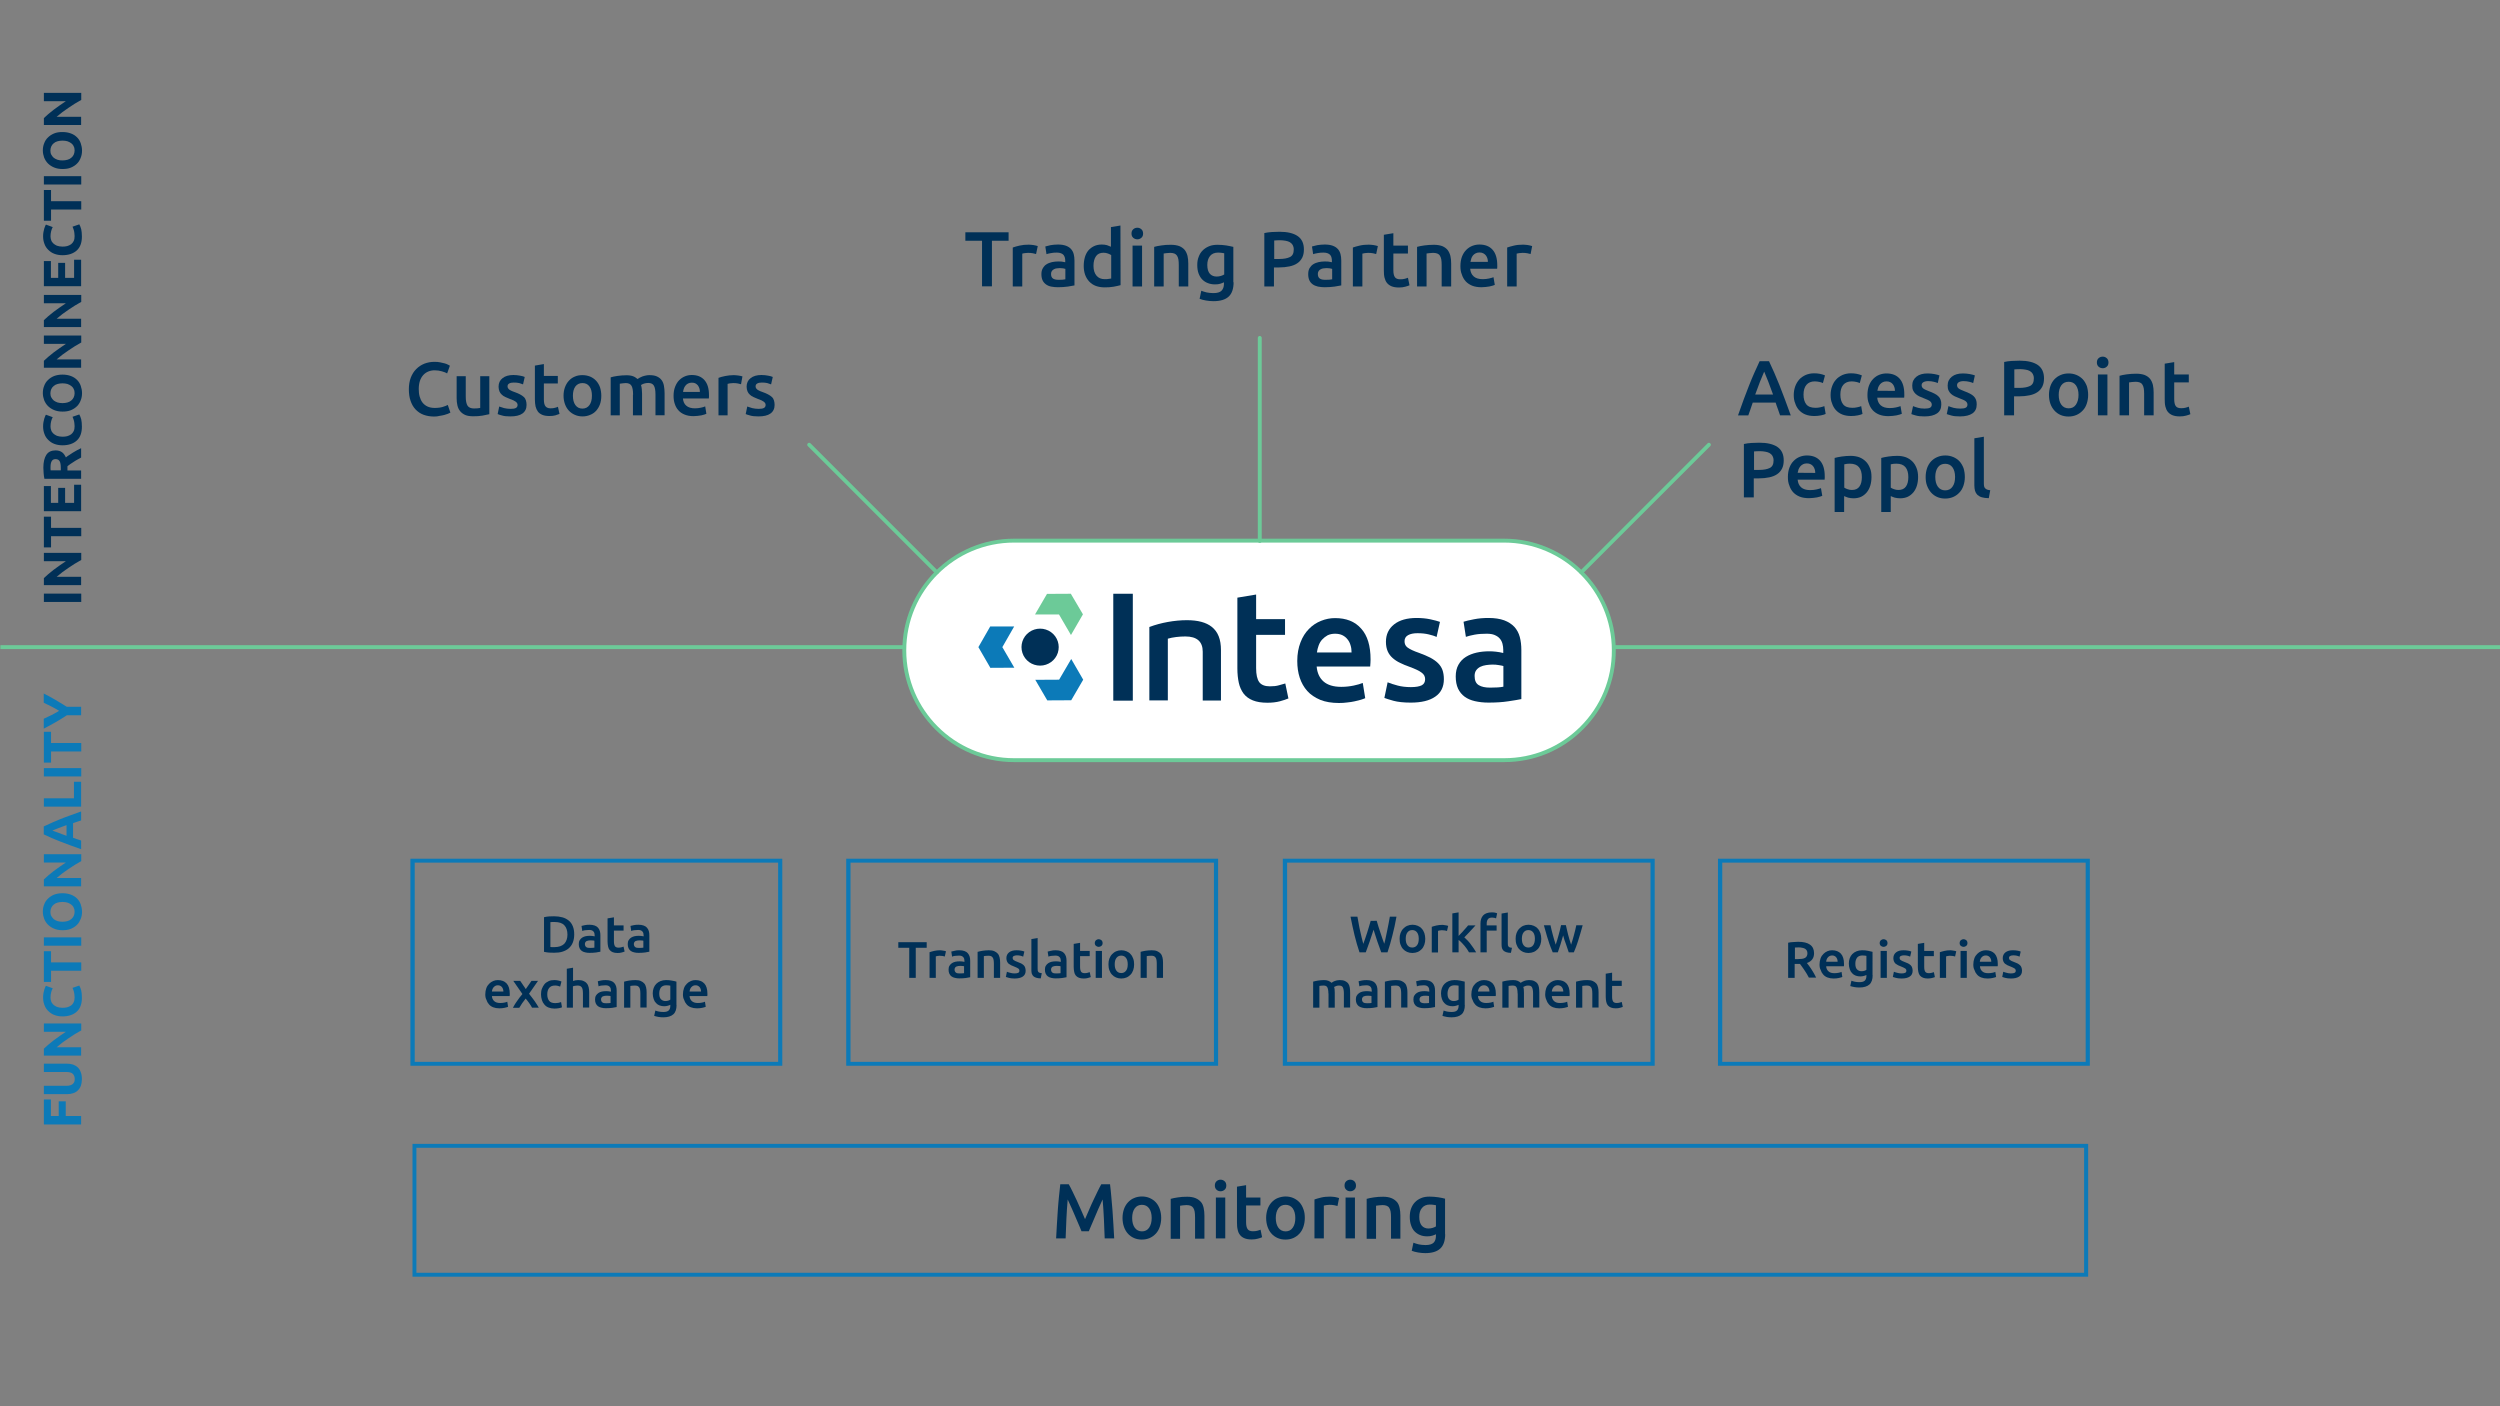 <?xml version="1.0" encoding="utf-8"?>
<!-- Generator: Adobe Illustrator 24.0.1, SVG Export Plug-In . SVG Version: 6.00 Build 0)  -->
<svg version="1.1" id="Livello_1" xmlns="http://www.w3.org/2000/svg" xmlns:xlink="http://www.w3.org/1999/xlink" x="0px" y="0px"
	 width="1920px" height="1080px" viewBox="0 0 1920 1080" style="enable-background:new 0 0 1920 1080;" xml:space="preserve">
<rect x="0" y="0" width="1920" height="1080" fill="#808080" stroke="none"/>
<style type="text/css">
	.st0{fill:#6CCA98;}
	.st1{fill:#FFFFFF;}
	.st2{fill:#003057;}
	.st3{fill:#0C7AB8;}
	.st4{enable-background:new    ;}
</style>
<g>
	<g>
		<rect x="0.3" y="495.5" class="st0" width="1920" height="3"/>
	</g>
</g>
<g>
	<g>
		<path class="st1" d="M1155.2,583.8H778.8c-46.6,0-84.3-37.8-84.3-84.3l0,0c0-46.6,37.8-84.3,84.3-84.3h376.3
			c46.6,0,84.3,37.8,84.3,84.3l0,0C1239.5,546.1,1201.7,583.8,1155.2,583.8z"/>
	</g>
	<g>
		<path class="st0" d="M1155.2,585.3H778.8c-47.3,0-85.8-38.5-85.8-85.8s38.5-85.8,85.8-85.8h376.3c47.3,0,85.8,38.5,85.8,85.8
			c0,22.9-8.8,44.4-25,60.6C1199.7,576.4,1178.1,585.3,1155.2,585.3z M778.8,416.7c-45.7,0-82.8,37.1-82.8,82.8s37.1,82.8,82.8,82.8
			h376.4c22.1,0,42.9-8.6,58.6-24.3c15.6-15.6,24.2-36.4,24.1-58.5c0-45.7-37.1-82.8-82.8-82.8H778.8z"/>
	</g>
</g>
<g>
	<g>
		<path class="st2" d="M812.4,501.4L812.4,501.4c1.9-5.9-0.2-12.3-5.2-15.9s-11.8-3.6-16.8,0s-7.1,10-5.2,15.9
			c1.9,5.9,7.4,9.8,13.6,9.8S810.5,507.2,812.4,501.4"/>
	</g>
</g>
<g>
	<g>
		<polygon class="st0" points="822.4,456 804.1,456.1 794.9,471.9 813.3,471.9 822.5,487.7 831.7,471.8 		"/>
	</g>
</g>
<g>
	<g>
		<polygon class="st3" points="822.7,506.1 813.4,522 795.1,522.1 804.3,537.9 822.7,537.8 831.9,522 		"/>
	</g>
</g>
<g>
	<g>
		<polygon class="st3" points="760.5,481.1 751.4,497 760.6,512.9 779,512.8 769.8,497 778.9,481.1 		"/>
	</g>
</g>
<g>
	<g>
		<rect x="855" y="456" class="st2" width="15" height="82.1"/>
	</g>
</g>
<g>
	<g>
		<path class="st2" d="M930.6,481.4c-4.3-3.4-10.6-5.1-19.1-5.1c-9.3,0-20,1.9-28.7,5.2h-0.1v56.4h14.2v-47.4
			c3.8-1.1,8.7-1.7,13.5-1.7c8.8,0,13.3,3.9,13.3,11.7V538h14v-38.7C937.7,491,935.4,485.2,930.6,481.4"/>
	</g>
</g>
<g>
	<g>
		<path class="st2" d="M982.2,526.3c-2,0.6-4.4,0.8-7,0.8c-3.8,0-6.5-1.1-8.1-3.2c-1.6-2.2-2.4-5.8-2.4-10.8v-25.5h22.2v-12.1h-22.2
			v-18.9l-14.4,2.4v54.3c0,4.2,0.4,7.9,1.1,11.1c0.7,3.2,2,6,3.7,8.3c1.8,2.3,4.1,4,7.1,5.2s6.7,1.8,11.2,1.8c3.7,0,6.8-0.4,9.5-1.1
			s4.9-1.5,6.6-2.2l-2.4-11.5C985.8,525.2,984.2,525.7,982.2,526.3"/>
	</g>
</g>
<g>
	<g>
		<path class="st2" d="M1011.4,501.1c0.2-1.8,0.7-3.6,1.3-5.3c0.6-1.7,1.5-3.3,2.7-4.6c1.2-1.3,2.6-2.4,4.2-3.3
			c1.7-0.8,3.6-1.2,5.8-1.2c2.1,0,4,0.4,5.5,1.1c1.6,0.8,2.9,1.8,3.9,3.1c1.1,1.3,1.9,2.8,2.4,4.6c0.6,1.8,0.8,3.7,0.8,5.6
			L1011.4,501.1L1011.4,501.1z M1025.3,474.7c-3.7,0-7.2,0.7-10.7,2.1s-6.6,3.4-9.3,6.2c-2.7,2.7-4.9,6.1-6.5,10.3
			c-1.6,4.1-2.5,8.9-2.5,14.3c0,4.7,0.6,8.9,1.9,12.9c1.3,3.9,3.2,7.3,5.8,10.2s6,5.1,10,6.8c4,1.6,8.8,2.4,14.3,2.4
			c2.2,0,4.3-0.1,6.3-0.4c2.1-0.2,4-0.5,5.8-0.9s3.4-0.8,4.8-1.2s2.5-0.9,3.3-1.2l-1.9-11.7c-1.7,0.7-4,1.4-6.9,2s-6.1,1-9.6,1
			c-6,0-10.5-1.4-13.6-4.1c-3.1-2.7-4.9-6.6-5.3-11.5h41.1c0.1-0.8,0.1-1.7,0.2-2.7c0-1,0.1-1.9,0.1-2.7c0-10.5-2.4-18.4-7.2-23.7
			C1040.6,477.3,1033.9,474.7,1025.3,474.7"/>
	</g>
</g>
<g>
	<g>
		<path class="st2" d="M1104.4,509.3c-1.5-1.5-3.5-2.9-5.9-4.2c-2.4-1.2-5.3-2.5-8.7-3.7c-2.1-0.7-3.8-1.4-5.3-2.1
			c-1.4-0.7-2.6-1.3-3.5-2s-1.5-1.4-1.8-2.2c-0.4-0.8-0.5-1.7-0.5-2.7c0-2,0.9-3.6,2.7-4.6c1.8-1,4.2-1.5,7.2-1.5
			c3.3,0,6.1,0.3,8.6,0.9s4.5,1.2,6.1,2l2.6-11.6c-1.7-0.6-4.2-1.3-7.5-2s-6.8-1-10.5-1c-7.2,0-13,1.6-17.2,4.9s-6.3,7.8-6.3,13.4
			c0,2.9,0.5,5.4,1.4,7.4s2.2,3.7,3.8,5.1c1.6,1.4,3.5,2.7,5.7,3.7c2.2,1.1,4.6,2.1,7.2,3c4.3,1.6,7.4,3,9.2,4.4
			c1.9,1.3,2.8,3,2.8,5.1c0,2.2-0.9,3.8-2.6,4.7c-1.8,0.9-4.5,1.4-8.3,1.4s-7.2-0.4-10.2-1.2s-5.5-1.6-7.7-2.5l-2.5,12
			c1.3,0.5,3.7,1.3,7,2.2s7.8,1.4,13.2,1.4c8.2,0,14.5-1.5,18.9-4.6c4.4-3,6.6-7.5,6.6-13.4c0-2.8-0.4-5.1-1.1-7.1
			C1107.1,512.6,1106,510.9,1104.4,509.3"/>
	</g>
</g>
<g>
	<g>
		<path class="st2" d="M1154.5,527.4c-2.3,0.5-5.7,0.7-10.1,0.7c-3.7,0-6.6-0.6-8.7-1.9c-2.2-1.3-3.2-3.7-3.2-7.1
			c0-1.7,0.4-3.2,1.2-4.3c0.8-1.1,1.8-2,3.2-2.7c1.3-0.6,2.8-1.1,4.4-1.3c1.6-0.2,3.2-0.4,4.8-0.4c1.8,0,3.5,0.1,5,0.4
			c1.5,0.2,2.7,0.5,3.5,0.7v15.9L1154.5,527.4L1154.5,527.4z M1167.2,489.2c-0.8-3-2.2-5.6-4.2-7.8c-2-2.1-4.6-3.8-7.8-5
			c-3.3-1.2-7.3-1.8-12-1.8c-4,0-7.7,0.3-11.2,1s-6.2,1.3-8,1.9l1.8,11.6c1.8-0.6,4-1.2,6.8-1.7s5.8-0.7,9.2-0.7
			c2.5,0,4.5,0.3,6.1,1s2.9,1.5,3.9,2.7c1,1.1,1.7,2.5,2.1,4s0.6,3.1,0.6,4.7v2.4c-2-0.5-3.9-0.8-5.6-1c-1.8-0.2-3.4-0.3-5-0.3
			c-3.4,0-6.7,0.3-9.8,1c-3.1,0.7-5.9,1.8-8.3,3.3s-4.3,3.5-5.7,6c-1.4,2.5-2.1,5.5-2.1,9c0,3.7,0.6,6.8,1.8,9.4
			c1.2,2.5,2.9,4.6,5.1,6.2c2.2,1.6,4.8,2.7,7.9,3.4s6.5,1.1,10.3,1.1c5.6,0,10.7-0.3,15.2-1s7.9-1.2,10.1-1.7v-37.6
			C1168.4,495.6,1168,492.2,1167.2,489.2"/>
	</g>
</g>
<g class="st4">
	<g>
		<path class="st2" d="M1367.1,319c-0.6-1.6-1.1-3.3-1.7-4.9s-1.2-3.2-1.7-4.9h-17.6c-0.6,1.7-1.1,3.3-1.7,5s-1.2,3.2-1.7,4.8h-7.9
			c1.6-4.4,3-8.5,4.4-12.3s2.8-7.3,4.1-10.7c1.3-3.4,2.7-6.6,4-9.6s2.7-6,4.1-9h7.2c1.4,3,2.8,6,4.1,9c1.3,3,2.6,6.2,4,9.6
			c1.3,3.4,2.7,6.9,4.1,10.7s2.9,7.9,4.5,12.3H1367.1z M1354.9,285.4c-0.9,2.1-2,4.7-3.2,7.7s-2.4,6.3-3.7,9.9h13.7
			c-1.3-3.6-2.5-6.9-3.7-10C1356.8,290,1355.7,287.5,1354.9,285.4z"/>
	</g>
	<g>
		<path class="st2" d="M1377.6,303.3c0-2.3,0.4-4.5,1.1-6.5s1.8-3.8,3.1-5.3c1.3-1.5,3-2.6,4.9-3.5c1.9-0.8,4.1-1.3,6.5-1.3
			c3,0,5.8,0.5,8.4,1.6l-1.6,5.9c-0.8-0.4-1.8-0.7-2.8-0.9c-1.1-0.2-2.2-0.4-3.4-0.4c-2.8,0-5,0.9-6.5,2.7c-1.5,1.8-2.2,4.3-2.2,7.5
			c0,3.1,0.7,5.6,2.1,7.4s3.8,2.7,7.1,2.7c1.2,0,2.5-0.1,3.7-0.4s2.2-0.5,3.1-0.9l1,6c-0.8,0.4-2,0.8-3.6,1.1
			c-1.6,0.3-3.3,0.5-5,0.5c-2.7,0-5-0.4-7-1.2s-3.6-2-4.9-3.4c-1.3-1.5-2.3-3.2-2.9-5.2C1377.9,307.9,1377.6,305.7,1377.6,303.3z"/>
	</g>
	<g>
		<path class="st2" d="M1405.9,303.3c0-2.3,0.4-4.5,1.1-6.5s1.7-3.8,3.1-5.3c1.3-1.5,3-2.6,4.9-3.5c1.9-0.8,4.1-1.3,6.5-1.3
			c3,0,5.8,0.5,8.4,1.6l-1.6,5.9c-0.8-0.4-1.8-0.7-2.8-0.9c-1.1-0.2-2.2-0.4-3.4-0.4c-2.8,0-5,0.9-6.5,2.7c-1.5,1.8-2.2,4.3-2.2,7.5
			c0,3.1,0.7,5.6,2.1,7.4s3.8,2.7,7.1,2.7c1.2,0,2.5-0.1,3.7-0.4c1.2-0.2,2.2-0.5,3.1-0.9l1,6c-0.8,0.4-2,0.8-3.6,1.1
			c-1.6,0.3-3.3,0.5-5,0.5c-2.7,0-5-0.4-7-1.2s-3.6-2-4.9-3.4c-1.3-1.5-2.3-3.2-2.9-5.2C1406.2,307.9,1405.9,305.7,1405.9,303.3z"/>
	</g>
	<g>
		<path class="st2" d="M1434.2,303.4c0-2.8,0.4-5.2,1.2-7.3c0.8-2.1,1.9-3.8,3.3-5.2c1.4-1.4,2.9-2.4,4.7-3.1c1.8-0.7,3.6-1,5.4-1
			c4.3,0,7.7,1.3,10.1,4s3.6,6.7,3.6,12c0,0.4,0,0.8,0,1.3s-0.1,1-0.1,1.3h-20.7c0.2,2.5,1.1,4.5,2.7,5.9s3.9,2.1,6.9,2.1
			c1.8,0,3.4-0.2,4.8-0.5c1.5-0.3,2.6-0.7,3.5-1l1,5.9c-0.4,0.2-1,0.4-1.7,0.6s-1.5,0.4-2.4,0.6s-1.9,0.3-2.9,0.4s-2.1,0.2-3.2,0.2
			c-2.8,0-5.2-0.4-7.2-1.2s-3.7-2-5-3.4c-1.3-1.5-2.3-3.2-2.9-5.2C1434.5,308,1434.2,305.8,1434.2,303.4z M1455.3,300.2
			c0-1-0.1-2-0.4-2.8c-0.3-0.9-0.7-1.7-1.2-2.3c-0.5-0.7-1.2-1.2-2-1.6s-1.7-0.6-2.8-0.6c-1.1,0-2.1,0.2-2.9,0.6s-1.6,1-2.1,1.6
			c-0.6,0.7-1,1.5-1.4,2.3c-0.3,0.9-0.5,1.8-0.7,2.7L1455.3,300.2L1455.3,300.2z"/>
	</g>
	<g>
		<path class="st2" d="M1478.1,313.8c1.9,0,3.3-0.2,4.2-0.7c0.9-0.5,1.3-1.3,1.3-2.4c0-1-0.5-1.9-1.4-2.6s-2.5-1.4-4.6-2.2
			c-1.3-0.5-2.5-1-3.6-1.5s-2-1.2-2.8-1.9c-0.8-0.7-1.4-1.6-1.9-2.6s-0.7-2.3-0.7-3.8c0-2.9,1.1-5.1,3.2-6.8c2.1-1.7,5-2.5,8.6-2.5
			c1.8,0,3.6,0.2,5.3,0.5c1.7,0.3,2.9,0.7,3.8,1l-1.3,5.9c-0.8-0.4-1.8-0.7-3.1-1c-1.2-0.3-2.7-0.5-4.3-0.5c-1.5,0-2.7,0.3-3.6,0.8
			s-1.4,1.3-1.4,2.3c0,0.5,0.1,1,0.3,1.4c0.2,0.4,0.5,0.8,0.9,1.1c0.4,0.3,1,0.7,1.7,1s1.6,0.7,2.6,1.1c1.7,0.6,3.2,1.3,4.4,1.9
			s2.2,1.3,3,2.1c0.8,0.8,1.4,1.7,1.7,2.7c0.4,1,0.5,2.2,0.5,3.6c0,3-1.1,5.3-3.3,6.8c-2.2,1.5-5.4,2.3-9.5,2.3
			c-2.8,0-5-0.2-6.7-0.7s-2.9-0.8-3.5-1.1l1.3-6.1c1.1,0.4,2.4,0.9,3.9,1.3C1474.4,313.6,1476.1,313.8,1478.1,313.8z"/>
	</g>
	<g>
		<path class="st2" d="M1505.5,313.8c1.9,0,3.3-0.2,4.2-0.7c0.9-0.5,1.3-1.3,1.3-2.4c0-1-0.5-1.9-1.4-2.6s-2.5-1.4-4.7-2.2
			c-1.3-0.5-2.5-1-3.6-1.5s-2.1-1.2-2.9-1.9c-0.8-0.7-1.4-1.6-1.9-2.6s-0.7-2.3-0.7-3.8c0-2.9,1.1-5.1,3.2-6.8
			c2.1-1.7,5-2.5,8.6-2.5c1.8,0,3.6,0.2,5.3,0.5c1.7,0.3,2.9,0.7,3.8,1l-1.3,5.9c-0.8-0.4-1.8-0.7-3.1-1c-1.2-0.3-2.7-0.5-4.3-0.5
			c-1.5,0-2.7,0.3-3.6,0.8s-1.4,1.3-1.4,2.3c0,0.5,0.1,1,0.3,1.4c0.2,0.4,0.5,0.8,0.9,1.1c0.4,0.3,1,0.7,1.7,1s1.6,0.7,2.6,1.1
			c1.7,0.6,3.2,1.3,4.4,1.9s2.2,1.3,3,2.1c0.8,0.8,1.3,1.7,1.7,2.7c0.4,1,0.5,2.2,0.5,3.6c0,3-1.1,5.3-3.3,6.8
			c-2.2,1.5-5.4,2.3-9.5,2.3c-2.8,0-5-0.2-6.7-0.7s-2.9-0.8-3.5-1.1l1.3-6.1c1.1,0.4,2.4,0.9,3.9,1.3
			C1501.9,313.6,1503.6,313.8,1505.5,313.8z"/>
	</g>
	<g>
		<path class="st2" d="M1551.1,277c6,0,10.7,1.1,13.9,3.3c3.2,2.2,4.8,5.6,4.8,10.3c0,2.4-0.4,4.5-1.3,6.3c-0.9,1.7-2.1,3.2-3.8,4.3
			c-1.6,1.1-3.6,1.9-6,2.4s-5.1,0.8-8.1,0.8h-3.8V319h-7.6v-41c1.8-0.4,3.7-0.7,5.8-0.8C1547.4,277.1,1549.3,277,1551.1,277z
			 M1551.7,283.5c-1.9,0-3.5,0.1-4.7,0.2v14.2h3.7c3.6,0,6.4-0.5,8.4-1.5s2.9-2.9,2.9-5.8c0-1.4-0.3-2.5-0.8-3.4s-1.2-1.6-2.2-2.2
			s-2-0.9-3.3-1.1S1553.1,283.5,1551.7,283.5z"/>
	</g>
	<g>
		<path class="st2" d="M1603.7,303.3c0,2.5-0.4,4.7-1.1,6.8s-1.7,3.8-3.1,5.2c-1.3,1.4-2.9,2.6-4.8,3.4s-3.9,1.2-6.1,1.2
			s-4.3-0.4-6.1-1.2s-3.4-1.9-4.7-3.4c-1.3-1.4-2.4-3.2-3.1-5.2s-1.1-4.3-1.1-6.8s0.4-4.7,1.1-6.8c0.7-2,1.8-3.8,3.1-5.2
			c1.3-1.4,2.9-2.5,4.8-3.3c1.8-0.8,3.9-1.2,6.1-1.2s4.2,0.4,6.1,1.2c1.9,0.8,3.4,1.9,4.8,3.3c1.3,1.4,2.3,3.2,3.1,5.2
			C1603.3,298.5,1603.7,300.8,1603.7,303.3z M1596.3,303.3c0-3.1-0.7-5.6-2-7.4s-3.2-2.7-5.6-2.7s-4.3,0.9-5.6,2.7
			c-1.3,1.8-2,4.3-2,7.4c0,3.2,0.7,5.7,2,7.5s3.2,2.8,5.6,2.8s4.3-0.9,5.6-2.8S1596.3,306.4,1596.3,303.3z"/>
	</g>
	<g>
		<path class="st2" d="M1619.3,278.4c0,1.4-0.4,2.4-1.3,3.2c-0.9,0.8-1.9,1.2-3.1,1.2s-2.3-0.4-3.2-1.2c-0.9-0.8-1.3-1.9-1.3-3.2
			c0-1.4,0.4-2.5,1.3-3.3s1.9-1.2,3.2-1.2c1.2,0,2.2,0.4,3.1,1.2C1618.9,275.9,1619.3,277,1619.3,278.4z M1618.5,319h-7.3v-31.4h7.3
			V319z"/>
	</g>
	<g>
		<path class="st2" d="M1627.8,288.6c1.4-0.4,3.2-0.8,5.5-1.1s4.7-0.5,7.4-0.5c2.6,0,4.7,0.4,6.4,1c1.7,0.7,3.1,1.7,4.1,2.9
			s1.7,2.8,2.2,4.6c0.4,1.8,0.6,3.7,0.6,5.9V319h-7.3v-16.5c0-1.7-0.1-3.1-0.3-4.3c-0.2-1.2-0.6-2.1-1.1-2.9s-1.2-1.3-2-1.6
			c-0.9-0.3-1.9-0.5-3.1-0.5c-0.9,0-1.9,0.1-2.9,0.2s-1.7,0.2-2.2,0.3V319h-7.3L1627.8,288.6L1627.8,288.6z"/>
	</g>
	<g>
		<path class="st2" d="M1662.5,279.3l7.3-1.2v9.5h11.2v6.1h-11.2v12.8c0,2.5,0.4,4.3,1.2,5.4c0.8,1.1,2.2,1.6,4.1,1.6
			c1.3,0,2.5-0.1,3.5-0.4s1.8-0.5,2.4-0.8l1.2,5.8c-0.8,0.4-1.9,0.7-3.3,1.1s-3,0.6-4.8,0.6c-2.2,0-4.1-0.3-5.6-0.9
			s-2.7-1.5-3.6-2.6s-1.5-2.5-1.9-4.1s-0.5-3.5-0.5-5.6L1662.5,279.3L1662.5,279.3z"/>
	</g>
</g>
<g class="st4">
	<g>
		<path class="st2" d="M1351.2,340c6,0,10.7,1.1,13.9,3.3c3.2,2.2,4.8,5.6,4.8,10.3c0,2.4-0.4,4.5-1.3,6.3c-0.9,1.7-2.1,3.2-3.8,4.3
			c-1.6,1.1-3.6,1.9-6,2.4s-5.1,0.8-8.1,0.8h-3.8V382h-7.6v-41c1.8-0.4,3.7-0.7,5.8-0.8C1347.5,340.1,1349.4,340,1351.2,340z
			 M1351.8,346.5c-1.9,0-3.5,0.1-4.7,0.2v14.2h3.7c3.6,0,6.4-0.5,8.4-1.5s2.9-2.9,2.9-5.8c0-1.4-0.3-2.5-0.8-3.4s-1.2-1.6-2.2-2.2
			c-0.9-0.5-2-0.9-3.3-1.1S1353.2,346.5,1351.8,346.5z"/>
	</g>
	<g>
		<path class="st2" d="M1373.1,366.4c0-2.8,0.4-5.2,1.2-7.3c0.8-2.1,1.9-3.8,3.3-5.2c1.4-1.4,2.9-2.4,4.7-3.1c1.8-0.7,3.6-1,5.4-1
			c4.3,0,7.7,1.3,10.1,4s3.6,6.7,3.6,12c0,0.4,0,0.8,0,1.3s-0.1,1-0.1,1.3h-20.7c0.2,2.5,1.1,4.5,2.7,5.9s3.9,2.1,6.9,2.1
			c1.8,0,3.4-0.2,4.8-0.5c1.5-0.3,2.6-0.7,3.5-1l1,5.9c-0.4,0.2-1,0.4-1.7,0.6s-1.5,0.4-2.4,0.6s-1.9,0.3-2.9,0.4s-2.1,0.2-3.2,0.2
			c-2.8,0-5.2-0.4-7.2-1.2s-3.7-2-5-3.4c-1.3-1.5-2.3-3.2-2.9-5.2C1373.4,371,1373.1,368.8,1373.1,366.4z M1394.1,363.2
			c0-1-0.1-2-0.4-2.8c-0.3-0.9-0.7-1.7-1.2-2.3c-0.5-0.7-1.2-1.2-2-1.6s-1.7-0.6-2.8-0.6c-1.1,0-2.1,0.2-2.9,0.6s-1.6,1-2.1,1.6
			c-0.6,0.7-1,1.5-1.4,2.3c-0.3,0.9-0.5,1.8-0.7,2.7L1394.1,363.2L1394.1,363.2z"/>
	</g>
	<g>
		<path class="st2" d="M1437.3,366.3c0,2.4-0.3,4.6-0.9,6.6s-1.5,3.7-2.7,5.2c-1.2,1.4-2.6,2.6-4.3,3.4c-1.7,0.8-3.7,1.2-5.9,1.2
			c-1.5,0-2.8-0.2-4.1-0.5c-1.2-0.4-2.3-0.8-3.1-1.2v12.2h-7.3v-41.5c1.5-0.4,3.3-0.8,5.5-1.1s4.4-0.5,6.8-0.5
			c2.5,0,4.7,0.4,6.7,1.1c2,0.8,3.6,1.9,5,3.3s2.4,3.1,3.2,5.2C1437,361.5,1437.3,363.8,1437.3,366.3z M1429.9,366.4
			c0-3.2-0.7-5.8-2.2-7.6c-1.5-1.8-3.8-2.7-7-2.7c-0.7,0-1.4,0-2.1,0.1s-1.5,0.2-2.2,0.4v17.9c0.6,0.4,1.5,0.9,2.5,1.2
			c1.1,0.4,2.2,0.6,3.4,0.6c2.6,0,4.6-0.9,5.8-2.7C1429.3,371.9,1429.9,369.5,1429.9,366.4z"/>
	</g>
	<g>
		<path class="st2" d="M1473.1,366.3c0,2.4-0.3,4.6-0.9,6.6s-1.5,3.7-2.7,5.2c-1.2,1.4-2.6,2.6-4.3,3.4c-1.7,0.8-3.7,1.2-5.9,1.2
			c-1.5,0-2.8-0.2-4.1-0.5c-1.2-0.4-2.3-0.8-3.1-1.2v12.2h-7.3v-41.5c1.5-0.4,3.3-0.8,5.5-1.1s4.4-0.5,6.8-0.5
			c2.5,0,4.7,0.4,6.7,1.1c2,0.8,3.6,1.9,5,3.3s2.4,3.1,3.2,5.2C1472.7,361.5,1473.1,363.8,1473.1,366.3z M1465.6,366.4
			c0-3.2-0.7-5.8-2.2-7.6c-1.5-1.8-3.8-2.7-7-2.7c-0.7,0-1.4,0-2.1,0.1s-1.5,0.2-2.2,0.4v17.9c0.6,0.4,1.5,0.9,2.5,1.2
			c1.1,0.4,2.2,0.6,3.4,0.6c2.6,0,4.6-0.9,5.8-2.7C1465,371.9,1465.6,369.5,1465.6,366.4z"/>
	</g>
	<g>
		<path class="st2" d="M1509,366.3c0,2.5-0.4,4.7-1.1,6.8c-0.7,2-1.7,3.8-3.1,5.2c-1.3,1.4-2.9,2.6-4.8,3.4s-3.9,1.2-6.1,1.2
			s-4.3-0.4-6.1-1.2s-3.4-1.9-4.7-3.4c-1.3-1.4-2.3-3.2-3.1-5.2s-1.1-4.3-1.1-6.8s0.4-4.7,1.1-6.8c0.7-2,1.8-3.8,3.1-5.2
			c1.3-1.4,2.9-2.5,4.8-3.3c1.8-0.8,3.9-1.2,6.1-1.2s4.2,0.4,6.1,1.2c1.9,0.8,3.5,1.9,4.8,3.3s2.3,3.2,3.1,5.2
			C1508.6,361.5,1509,363.8,1509,366.3z M1501.5,366.3c0-3.1-0.7-5.6-2-7.4s-3.2-2.7-5.6-2.7s-4.3,0.9-5.6,2.7c-1.3,1.8-2,4.3-2,7.4
			c0,3.2,0.7,5.7,2,7.5s3.2,2.8,5.6,2.8s4.3-0.9,5.6-2.8C1500.9,371.9,1501.5,369.4,1501.5,366.3z"/>
	</g>
	<g>
		<path class="st2" d="M1527.4,382.6c-2.2,0-4-0.3-5.4-0.7c-1.4-0.4-2.5-1.1-3.4-1.9c-0.8-0.8-1.4-1.8-1.8-3.1
			c-0.3-1.2-0.5-2.6-0.5-4.2v-36.1l7.3-1.2v35.9c0,0.9,0.1,1.6,0.2,2.2s0.4,1.1,0.8,1.5s0.8,0.7,1.5,1c0.6,0.2,1.4,0.4,2.4,0.5
			L1527.4,382.6z"/>
	</g>
</g>
<g class="st4">
	<g>
		<path class="st2" d="M774.6,178.4v6.5h-12.8v35h-7.6v-35h-12.8v-6.5H774.6z"/>
	</g>
	<g>
		<path class="st2" d="M795.7,195.1c-0.6-0.2-1.4-0.4-2.5-0.6c-1.1-0.2-2.3-0.3-3.7-0.3c-0.8,0-1.6,0.1-2.5,0.2s-1.5,0.3-1.9,0.4
			V220h-7.3v-29.9c1.4-0.5,3.1-1,5.3-1.5s4.4-0.7,7-0.7c0.5,0,1,0,1.7,0.1c0.6,0.1,1.3,0.1,1.9,0.2c0.6,0.1,1.3,0.2,1.9,0.4
			c0.6,0.1,1.1,0.3,1.4,0.4L795.7,195.1z"/>
	</g>
	<g>
		<path class="st2" d="M812.5,187.8c2.4,0,4.4,0.3,6.1,0.9c1.6,0.6,2.9,1.4,3.9,2.5s1.7,2.4,2.1,3.9s0.6,3.2,0.6,5.1v19
			c-1.1,0.2-2.8,0.5-5.1,0.9c-2.3,0.3-4.8,0.5-7.6,0.5c-1.9,0-3.6-0.2-5.2-0.5s-2.9-0.9-4-1.7s-2-1.8-2.6-3.1s-0.9-2.9-0.9-4.7
			s0.3-3.3,1.1-4.6c0.7-1.2,1.6-2.3,2.8-3c1.2-0.8,2.6-1.3,4.2-1.7c1.6-0.3,3.2-0.5,4.9-0.5c0.8,0,1.6,0.1,2.5,0.1
			c0.9,0.1,1.8,0.3,2.8,0.5v-1.2c0-0.8-0.1-1.6-0.3-2.4c-0.2-0.8-0.6-1.4-1-2c-0.5-0.6-1.2-1-2-1.3s-1.9-0.5-3.1-0.5
			c-1.7,0-3.2,0.1-4.6,0.4c-1.4,0.2-2.5,0.5-3.4,0.8l-0.9-5.9c0.9-0.3,2.3-0.6,4-1C808.6,188,810.5,187.8,812.5,187.8z M813.1,214.9
			c2.2,0,3.9-0.1,5.1-0.4v-8c-0.4-0.1-1-0.2-1.7-0.4c-0.8-0.1-1.6-0.2-2.5-0.2c-0.8,0-1.6,0.1-2.4,0.2c-0.8,0.1-1.6,0.3-2.2,0.7
			c-0.7,0.3-1.2,0.8-1.6,1.4c-0.4,0.6-0.6,1.3-0.6,2.2c0,1.7,0.5,2.9,1.6,3.6C809.8,214.6,811.2,214.9,813.1,214.9z"/>
	</g>
	<g>
		<path class="st2" d="M860.6,219c-1.4,0.4-3.3,0.8-5.4,1.2c-2.2,0.4-4.5,0.5-6.9,0.5c-2.5,0-4.7-0.4-6.7-1.1c-2-0.8-3.6-1.8-5-3.3
			s-2.4-3.1-3.2-5.2c-0.7-2-1.1-4.3-1.1-6.8s0.3-4.7,0.9-6.8c0.6-2,1.5-3.8,2.7-5.2s2.7-2.5,4.4-3.3s3.7-1.2,5.9-1.2
			c1.5,0,2.9,0.2,4,0.5c1.2,0.4,2.2,0.8,3,1.2v-15.1l7.3-1.2L860.6,219L860.6,219z M839.8,204.2c0,3.2,0.8,5.7,2.3,7.5
			s3.6,2.7,6.3,2.7c1.2,0,2.1,0,3-0.2c0.8-0.1,1.5-0.2,2-0.3v-18c-0.6-0.4-1.5-0.8-2.5-1.2c-1.1-0.4-2.2-0.6-3.4-0.6
			c-2.6,0-4.6,0.9-5.8,2.7C840.4,198.7,839.8,201.1,839.8,204.2z"/>
	</g>
	<g>
		<path class="st2" d="M877.9,179.4c0,1.4-0.4,2.4-1.3,3.2c-0.9,0.8-1.9,1.2-3.1,1.2c-1.2,0-2.3-0.4-3.2-1.2s-1.3-1.9-1.3-3.2
			c0-1.4,0.4-2.5,1.3-3.3c0.9-0.8,1.9-1.2,3.2-1.2c1.2,0,2.2,0.4,3.1,1.2S877.9,178,877.9,179.4z M877.1,220h-7.3v-31.4h7.3V220z"/>
	</g>
	<g>
		<path class="st2" d="M886.4,189.6c1.4-0.4,3.2-0.8,5.5-1.1c2.2-0.4,4.7-0.5,7.4-0.5c2.6,0,4.7,0.4,6.4,1c1.7,0.7,3.1,1.7,4.1,2.9
			s1.7,2.8,2.2,4.6c0.4,1.8,0.6,3.7,0.6,5.9V220h-7.3v-16.5c0-1.7-0.1-3.1-0.3-4.3s-0.6-2.1-1.1-2.9c-0.5-0.7-1.2-1.3-2-1.6
			c-0.9-0.3-1.9-0.5-3.1-0.5c-0.9,0-1.9,0.1-2.9,0.2c-1,0.1-1.7,0.2-2.2,0.3V220h-7.3L886.4,189.6L886.4,189.6z"/>
	</g>
	<g>
		<path class="st2" d="M947.4,216.8c0,5-1.3,8.7-3.8,11s-6.4,3.5-11.7,3.5c-1.9,0-3.8-0.2-5.6-0.5s-3.5-0.7-5-1.3l1.3-6.2
			c1.2,0.5,2.6,0.9,4.2,1.3c1.6,0.3,3.3,0.5,5.1,0.5c2.9,0,5-0.6,6.2-1.8s1.9-3,1.9-5.3v-1.2c-0.7,0.4-1.7,0.7-2.8,1.1
			c-1.2,0.4-2.5,0.5-4.1,0.5c-2,0-3.8-0.3-5.5-1c-1.7-0.6-3.1-1.6-4.3-2.8s-2.1-2.8-2.8-4.6c-0.7-1.9-1-4-1-6.5
			c0-2.3,0.3-4.4,1.1-6.3c0.7-1.9,1.7-3.6,3.1-4.9c1.3-1.4,3-2.4,4.9-3.2s4.1-1.1,6.5-1.1s4.6,0.2,6.7,0.5c2.1,0.4,3.9,0.7,5.4,1.1
			v27.2H947.4z M927.2,203.5c0,3.1,0.7,5.3,2,6.8c1.3,1.4,3.1,2.1,5.2,2.1c1.2,0,2.3-0.2,3.3-0.5s1.8-0.7,2.5-1.1v-16.3
			c-0.5-0.1-1.2-0.2-1.9-0.3c-0.8-0.1-1.7-0.2-2.9-0.2c-2.6,0-4.7,0.9-6.1,2.6C927.9,198.4,927.2,200.6,927.2,203.5z"/>
	</g>
	<g>
		<path class="st2" d="M982.7,178c6,0,10.7,1.1,13.9,3.3s4.8,5.6,4.8,10.3c0,2.4-0.4,4.5-1.3,6.3c-0.9,1.7-2.1,3.2-3.8,4.3
			c-1.6,1.1-3.6,1.9-6,2.4s-5.1,0.8-8.1,0.8h-3.8V220H971v-41c1.8-0.4,3.7-0.7,5.8-0.8C979,178.1,980.9,178,982.7,178z M983.3,184.5
			c-1.9,0-3.5,0.1-4.7,0.2v14.2h3.7c3.6,0,6.4-0.5,8.4-1.5s2.9-2.9,2.9-5.8c0-1.4-0.3-2.5-0.8-3.4s-1.2-1.6-2.2-2.2
			c-0.9-0.5-2-0.9-3.3-1.1S984.7,184.5,983.3,184.5z"/>
	</g>
	<g>
		<path class="st2" d="M1017.4,187.8c2.4,0,4.4,0.3,6.1,0.9c1.6,0.6,2.9,1.4,3.9,2.5s1.7,2.4,2.1,3.9s0.6,3.2,0.6,5.1v19
			c-1.1,0.2-2.8,0.5-5.1,0.9c-2.3,0.3-4.8,0.5-7.6,0.5c-1.9,0-3.6-0.2-5.2-0.5c-1.6-0.4-2.9-0.9-4-1.7s-2-1.8-2.6-3.1
			s-0.9-2.9-0.9-4.7s0.3-3.3,1-4.6c0.7-1.2,1.7-2.3,2.8-3c1.2-0.8,2.6-1.3,4.2-1.7c1.6-0.3,3.2-0.5,4.9-0.5c0.8,0,1.6,0.1,2.5,0.1
			c0.9,0.1,1.8,0.3,2.8,0.5v-1.2c0-0.8-0.1-1.6-0.3-2.4c-0.2-0.8-0.5-1.4-1-2s-1.2-1-2-1.3s-1.9-0.5-3.1-0.5c-1.7,0-3.2,0.1-4.6,0.4
			c-1.4,0.2-2.5,0.5-3.4,0.8l-0.9-5.9c0.9-0.3,2.3-0.6,4-1C1013.5,188,1015.4,187.8,1017.4,187.8z M1018,214.9
			c2.2,0,3.9-0.1,5.1-0.4v-8c-0.4-0.1-1-0.2-1.7-0.4c-0.8-0.1-1.6-0.2-2.5-0.2c-0.8,0-1.6,0.1-2.4,0.2c-0.8,0.1-1.6,0.3-2.2,0.7
			c-0.7,0.3-1.2,0.8-1.6,1.4s-0.6,1.3-0.6,2.2c0,1.7,0.5,2.9,1.6,3.6S1016.2,214.9,1018,214.9z"/>
	</g>
	<g>
		<path class="st2" d="M1056.9,195.1c-0.6-0.2-1.4-0.4-2.5-0.6c-1.1-0.2-2.3-0.3-3.7-0.3c-0.8,0-1.6,0.1-2.5,0.2
			c-0.9,0.2-1.5,0.3-1.9,0.4V220h-7.3v-29.9c1.4-0.5,3.1-1,5.3-1.5c2.1-0.5,4.4-0.7,7-0.7c0.5,0,1,0,1.7,0.1
			c0.6,0.1,1.3,0.1,1.9,0.2c0.6,0.1,1.3,0.2,1.9,0.4c0.6,0.1,1.1,0.3,1.4,0.4L1056.9,195.1z"/>
	</g>
	<g>
		<path class="st2" d="M1062.8,180.3l7.3-1.2v9.5h11.2v6.1h-11.2v12.8c0,2.5,0.4,4.3,1.2,5.4c0.8,1.1,2.2,1.6,4.1,1.6
			c1.3,0,2.5-0.1,3.5-0.4c1-0.3,1.8-0.5,2.4-0.8l1.2,5.8c-0.8,0.4-1.9,0.7-3.3,1.1c-1.4,0.4-3,0.6-4.8,0.6c-2.2,0-4.1-0.3-5.6-0.9
			c-1.5-0.6-2.7-1.5-3.6-2.6s-1.5-2.5-1.9-4.1s-0.5-3.5-0.5-5.6L1062.8,180.3L1062.8,180.3z"/>
	</g>
	<g>
		<path class="st2" d="M1088.3,189.6c1.4-0.4,3.2-0.8,5.5-1.1s4.7-0.5,7.4-0.5c2.6,0,4.7,0.4,6.4,1c1.7,0.7,3.1,1.7,4.1,2.9
			c1,1.3,1.7,2.8,2.2,4.6c0.4,1.8,0.6,3.7,0.6,5.9V220h-7.3v-16.5c0-1.7-0.1-3.1-0.3-4.3c-0.2-1.2-0.6-2.1-1.1-2.9s-1.2-1.3-2-1.6
			c-0.9-0.3-1.9-0.5-3.1-0.5c-0.9,0-1.9,0.1-2.9,0.2c-1,0.1-1.7,0.2-2.2,0.3V220h-7.3L1088.3,189.6L1088.3,189.6z"/>
	</g>
	<g>
		<path class="st2" d="M1121.6,204.4c0-2.8,0.4-5.2,1.2-7.3c0.8-2.1,1.9-3.8,3.3-5.2s2.9-2.4,4.7-3.1c1.8-0.7,3.6-1,5.4-1
			c4.3,0,7.7,1.3,10.1,4s3.6,6.7,3.6,12c0,0.4,0,0.8,0,1.3s-0.1,1-0.1,1.3h-20.7c0.2,2.5,1.1,4.5,2.7,5.9s3.9,2.1,6.9,2.1
			c1.8,0,3.4-0.2,4.8-0.5c1.5-0.3,2.6-0.7,3.5-1l1,5.9c-0.4,0.2-1,0.4-1.7,0.6c-0.7,0.2-1.5,0.4-2.4,0.6c-0.9,0.2-1.9,0.3-2.9,0.4
			c-1,0.1-2.1,0.2-3.2,0.2c-2.8,0-5.2-0.4-7.2-1.2s-3.7-2-5-3.4c-1.3-1.5-2.3-3.2-2.9-5.2C1121.9,209,1121.6,206.8,1121.6,204.4z
			 M1142.7,201.2c0-1-0.1-2-0.4-2.8c-0.3-0.9-0.7-1.7-1.2-2.3s-1.2-1.2-2-1.6c-0.8-0.4-1.7-0.6-2.8-0.6c-1.1,0-2.1,0.2-2.9,0.6
			s-1.6,1-2.1,1.6c-0.6,0.7-1,1.5-1.3,2.3c-0.3,0.9-0.5,1.8-0.7,2.7h13.4V201.2z"/>
	</g>
	<g>
		<path class="st2" d="M1175.5,195.1c-0.6-0.2-1.4-0.4-2.5-0.6s-2.3-0.3-3.7-0.3c-0.8,0-1.7,0.1-2.6,0.2c-0.9,0.2-1.5,0.3-1.9,0.4
			V220h-7.3v-29.9c1.4-0.5,3.2-1,5.3-1.5c2.1-0.5,4.4-0.7,7-0.7c0.5,0,1,0,1.7,0.1c0.6,0.1,1.3,0.1,1.9,0.2c0.6,0.1,1.3,0.2,1.9,0.4
			c0.6,0.1,1.1,0.3,1.4,0.4L1175.5,195.1z"/>
	</g>
</g>
<g>
	<g>
		<path class="st0" d="M719.5,441c-0.4,0-0.8-0.1-1.1-0.4l-98-98c-0.6-0.6-0.6-1.5,0-2.1s1.5-0.6,2.1,0l98,98c0.6,0.6,0.6,1.5,0,2.1
			C720.3,440.9,719.9,441,719.5,441z"/>
	</g>
</g>
<g>
	<g>
		<path class="st0" d="M1214.5,441c-0.4,0-0.8-0.1-1.1-0.4c-0.6-0.6-0.6-1.5,0-2.1l98-98c0.6-0.6,1.5-0.6,2.1,0s0.6,1.5,0,2.1
			l-98,98C1215.3,440.9,1214.9,441,1214.5,441z"/>
	</g>
</g>
<g>
	<g>
		<path class="st0" d="M967.5,417c-0.8,0-1.5-0.7-1.5-1.5v-156c0-0.8,0.7-1.5,1.5-1.5s1.5,0.7,1.5,1.5v156
			C969,416.3,968.3,417,967.5,417z"/>
	</g>
</g>
<g>
	<g>
		<path class="st3" d="M1603.7,980.5H316.8v-102h1286.9V980.5z M319.8,977.5h1280.8v-96H319.8V977.5z"/>
	</g>
</g>
<g>
	<g>
		<path class="st3" d="M1270.8,818.5H985.2v-159h285.6V818.5z M988.5,815.5h279.1v-153H988.5V815.5z"/>
	</g>
</g>
<g>
	<g>
		<path class="st3" d="M935.5,818.5H649.9v-159h285.6V818.5z M653.2,815.5h279.1v-153H653.2V815.5z"/>
	</g>
</g>
<g>
	<g>
		<path class="st3" d="M600.8,818.5H315.2v-159h285.6V818.5z M318.5,815.5h279.1v-153H318.5V815.5z"/>
	</g>
</g>
<g>
	<g>
		<path class="st3" d="M1605,818.5h-285.6v-159H1605V818.5z M1322.7,815.5h279.1v-153h-279.1V815.5z"/>
	</g>
</g>
<g>
	<path class="st2" d="M333.3,319.9c-3,0-5.7-0.5-8.1-1.4c-2.4-0.9-4.4-2.3-6.1-4.1c-1.7-1.8-2.9-4-3.8-6.6c-0.9-2.6-1.3-5.5-1.3-8.9
		c0-3.3,0.5-6.3,1.5-8.9c1-2.6,2.4-4.8,4.2-6.6c1.8-1.8,3.8-3.1,6.2-4.1c2.4-0.9,4.9-1.4,7.7-1.4c1.7,0,3.2,0.1,4.5,0.4
		c1.3,0.3,2.5,0.5,3.5,0.8c1,0.3,1.8,0.6,2.5,1c0.7,0.3,1.1,0.6,1.4,0.8l-2.1,5.9c-0.9-0.6-2.2-1.1-4-1.6c-1.7-0.5-3.6-0.8-5.6-0.8
		c-1.7,0-3.3,0.3-4.8,0.9c-1.5,0.6-2.8,1.5-3.9,2.7c-1.1,1.2-2,2.7-2.6,4.5c-0.6,1.8-0.9,3.9-0.9,6.3c0,2.1,0.2,4.1,0.7,5.8
		c0.5,1.8,1.2,3.3,2.2,4.6c1,1.3,2.3,2.3,3.8,3c1.5,0.7,3.4,1.1,5.5,1.1c2.6,0,4.7-0.3,6.3-0.8c1.6-0.5,2.9-1,3.8-1.5l2,5.9
		c-0.5,0.3-1.1,0.6-1.9,0.9c-0.8,0.3-1.7,0.6-2.8,0.9c-1.1,0.3-2.3,0.5-3.6,0.7C336.3,319.8,334.9,319.9,333.3,319.9z"/>
	<path class="st2" d="M375.8,318.1c-1.3,0.3-3.1,0.7-5.3,1.1c-2.2,0.4-4.5,0.5-7.1,0.5c-2.4,0-4.5-0.3-6.1-1
		c-1.6-0.7-2.9-1.7-3.9-2.9c-1-1.2-1.7-2.7-2.1-4.4c-0.4-1.7-0.6-3.6-0.6-5.6v-16.9h7v15.8c0,3.2,0.5,5.5,1.4,6.9
		c0.9,1.4,2.6,2.1,4.9,2.1c0.8,0,1.7,0,2.7-0.1c0.9-0.1,1.6-0.2,2.1-0.3v-24.4h7V318.1z"/>
	<path class="st2" d="M392.2,314c1.8,0,3.2-0.2,4-0.7c0.8-0.4,1.3-1.2,1.3-2.3c0-1-0.5-1.8-1.4-2.5c-0.9-0.7-2.4-1.4-4.5-2.1
		c-1.3-0.5-2.4-1-3.5-1.5c-1.1-0.5-2-1.1-2.7-1.8c-0.8-0.7-1.4-1.5-1.8-2.5c-0.4-1-0.7-2.2-0.7-3.6c0-2.8,1-5,3.1-6.6
		c2-1.6,4.8-2.4,8.3-2.4c1.8,0,3.5,0.2,5.1,0.5c1.6,0.3,2.8,0.6,3.6,1l-1.3,5.7c-0.8-0.3-1.8-0.7-2.9-1c-1.2-0.3-2.6-0.4-4.2-0.4
		c-1.4,0-2.6,0.2-3.5,0.7c-0.9,0.5-1.3,1.2-1.3,2.2c0,0.5,0.1,0.9,0.3,1.3c0.2,0.4,0.5,0.7,0.9,1.1c0.4,0.3,1,0.7,1.7,1
		c0.7,0.3,1.5,0.7,2.5,1c1.7,0.6,3.1,1.2,4.2,1.8c1.2,0.6,2.1,1.3,2.9,2s1.3,1.6,1.6,2.6c0.3,1,0.5,2.1,0.5,3.5
		c0,2.9-1.1,5.1-3.2,6.6s-5.2,2.2-9.2,2.2c-2.7,0-4.8-0.2-6.4-0.7c-1.6-0.4-2.8-0.8-3.4-1.1l1.2-5.8c1,0.4,2.3,0.8,3.7,1.2
		C388.7,313.8,390.4,314,392.2,314z"/>
	<path class="st2" d="M410.7,280.8l7-1.2v9.1h10.7v5.8h-10.7v12.3c0,2.4,0.4,4.2,1.2,5.2c0.8,1,2.1,1.6,3.9,1.6
		c1.3,0,2.4-0.1,3.4-0.4c1-0.3,1.8-0.5,2.3-0.8l1.2,5.5c-0.8,0.3-1.9,0.7-3.2,1.1c-1.3,0.4-2.8,0.5-4.6,0.5c-2.2,0-4-0.3-5.4-0.9
		c-1.4-0.6-2.6-1.4-3.4-2.5c-0.8-1.1-1.4-2.4-1.8-4c-0.3-1.6-0.5-3.3-0.5-5.3V280.8z"/>
	<path class="st2" d="M461.8,303.9c0,2.4-0.3,4.6-1,6.5c-0.7,2-1.7,3.6-2.9,5c-1.3,1.4-2.8,2.5-4.6,3.2c-1.8,0.8-3.8,1.2-5.9,1.2
		c-2.2,0-4.1-0.4-5.9-1.2c-1.8-0.8-3.3-1.8-4.6-3.2c-1.3-1.4-2.3-3.1-3-5c-0.7-2-1.1-4.1-1.1-6.5c0-2.4,0.4-4.6,1.1-6.5
		c0.7-1.9,1.7-3.6,3-5c1.3-1.4,2.8-2.5,4.6-3.2c1.8-0.8,3.7-1.1,5.8-1.1s4.1,0.4,5.9,1.1c1.8,0.8,3.3,1.8,4.6,3.2
		c1.3,1.4,2.3,3.1,3,5C461.4,299.3,461.8,301.5,461.8,303.9z M454.6,303.9c0-3-0.6-5.4-1.9-7.1c-1.3-1.8-3.1-2.6-5.4-2.6
		c-2.3,0-4.1,0.9-5.4,2.6c-1.3,1.8-1.9,4.1-1.9,7.1c0,3,0.6,5.4,1.9,7.2c1.3,1.8,3.1,2.7,5.4,2.7c2.3,0,4.1-0.9,5.4-2.7
		C454,309.3,454.6,306.9,454.6,303.9z"/>
	<path class="st2" d="M486.2,303.1c0-3.2-0.4-5.4-1.2-6.8c-0.8-1.4-2.3-2.1-4.4-2.1c-0.8,0-1.6,0.1-2.5,0.2
		c-0.9,0.1-1.6,0.2-2.1,0.3V319h-7v-29.2c1.3-0.4,3.1-0.8,5.3-1.1c2.2-0.3,4.5-0.5,6.9-0.5c2.1,0,3.8,0.3,5.1,0.8
		c1.3,0.5,2.4,1.3,3.3,2.1c0.4-0.3,1-0.6,1.6-1c0.7-0.3,1.4-0.7,2.2-1s1.7-0.5,2.6-0.7c0.9-0.2,1.8-0.3,2.7-0.3c2.3,0,4.3,0.3,5.8,1
		c1.5,0.7,2.7,1.6,3.6,2.8c0.9,1.2,1.5,2.7,1.8,4.4c0.3,1.7,0.5,3.6,0.5,5.6v17h-7v-15.9c0-3.2-0.4-5.4-1.2-6.8
		c-0.8-1.4-2.3-2.1-4.4-2.1c-1.1,0-2.2,0.2-3.2,0.5c-1,0.4-1.8,0.7-2.3,1.1c0.3,1,0.5,2,0.6,3.1c0.1,1.1,0.2,2.2,0.2,3.5V319h-7
		V303.1z"/>
	<path class="st2" d="M517.3,304c0-2.7,0.4-5,1.2-7c0.8-2,1.8-3.7,3.1-5c1.3-1.3,2.8-2.3,4.5-3c1.7-0.7,3.4-1,5.2-1
		c4.2,0,7.4,1.3,9.7,3.9c2.3,2.6,3.5,6.4,3.5,11.5c0,0.4,0,0.8,0,1.3c0,0.5,0,0.9-0.1,1.3h-19.9c0.2,2.4,1,4.3,2.6,5.6
		c1.5,1.3,3.7,2,6.6,2c1.7,0,3.2-0.2,4.6-0.5c1.4-0.3,2.5-0.6,3.3-1l0.9,5.7c-0.4,0.2-0.9,0.4-1.6,0.6c-0.7,0.2-1.4,0.4-2.3,0.6
		c-0.9,0.2-1.8,0.3-2.8,0.4c-1,0.1-2,0.2-3.1,0.2c-2.7,0-5-0.4-6.9-1.2c-2-0.8-3.6-1.9-4.8-3.3c-1.3-1.4-2.2-3.1-2.8-5
		C517.6,308.4,517.3,306.3,517.3,304z M537.5,300.9c0-1-0.1-1.9-0.4-2.7c-0.3-0.9-0.7-1.6-1.2-2.3c-0.5-0.6-1.2-1.1-1.9-1.5
		c-0.8-0.4-1.6-0.5-2.7-0.5c-1.1,0-2,0.2-2.8,0.6c-0.8,0.4-1.5,0.9-2,1.6c-0.6,0.7-1,1.4-1.3,2.3c-0.3,0.8-0.5,1.7-0.6,2.6H537.5z"
		/>
	<path class="st2" d="M569.1,295.1c-0.6-0.2-1.4-0.4-2.4-0.6c-1-0.2-2.2-0.3-3.6-0.3c-0.8,0-1.6,0.1-2.5,0.2
		c-0.9,0.2-1.5,0.3-1.8,0.4V319h-7v-28.8c1.3-0.5,3-1,5.1-1.4c2-0.4,4.3-0.7,6.7-0.7c0.5,0,1,0,1.6,0.1c0.6,0.1,1.2,0.1,1.8,0.2
		c0.6,0.1,1.2,0.2,1.8,0.3c0.6,0.1,1,0.3,1.4,0.4L569.1,295.1z"/>
	<path class="st2" d="M582.7,314c1.8,0,3.2-0.2,4-0.7c0.8-0.4,1.3-1.2,1.3-2.3c0-1-0.5-1.8-1.4-2.5c-0.9-0.7-2.4-1.4-4.5-2.1
		c-1.3-0.5-2.4-1-3.5-1.5c-1.1-0.5-2-1.1-2.7-1.8c-0.8-0.7-1.4-1.5-1.8-2.5c-0.4-1-0.7-2.2-0.7-3.6c0-2.8,1-5,3.1-6.6
		c2-1.6,4.8-2.4,8.3-2.4c1.8,0,3.5,0.2,5.1,0.5c1.6,0.3,2.8,0.6,3.6,1l-1.3,5.7c-0.8-0.3-1.8-0.7-2.9-1c-1.2-0.3-2.6-0.4-4.2-0.4
		c-1.4,0-2.6,0.2-3.5,0.7c-0.9,0.5-1.3,1.2-1.3,2.2c0,0.5,0.1,0.9,0.3,1.3c0.2,0.4,0.5,0.7,0.9,1.1c0.4,0.3,1,0.7,1.7,1
		c0.7,0.3,1.5,0.7,2.5,1c1.7,0.6,3.1,1.2,4.2,1.8c1.2,0.6,2.1,1.3,2.9,2s1.3,1.6,1.6,2.6c0.3,1,0.5,2.1,0.5,3.5
		c0,2.9-1.1,5.1-3.2,6.6s-5.2,2.2-9.2,2.2c-2.7,0-4.8-0.2-6.4-0.7c-1.6-0.4-2.8-0.8-3.4-1.1l1.2-5.8c1,0.4,2.3,0.8,3.7,1.2
		C579.2,313.8,580.9,314,582.7,314z"/>
</g>
<g>
	<path class="st2" d="M820.8,909.5c0.9,1.5,1.8,3.4,2.9,5.6c1.1,2.2,2.1,4.5,3.3,6.9c1.1,2.4,2.2,4.9,3.3,7.4c1.1,2.5,2.1,4.8,3,6.9
		c0.9-2.1,1.9-4.4,3-6.9c1.1-2.5,2.1-5,3.3-7.4c1.1-2.4,2.2-4.7,3.3-6.9c1.1-2.2,2-4.1,2.9-5.6h6.7c0.4,3,0.7,6.3,1,9.7
		c0.3,3.4,0.6,6.9,0.9,10.5c0.3,3.6,0.5,7.2,0.7,10.8c0.2,3.6,0.4,7.2,0.6,10.6h-7.3c-0.2-4.8-0.4-9.8-0.6-15
		c-0.2-5.1-0.6-10.1-1-14.9c-0.4,0.9-0.9,2-1.5,3.3c-0.6,1.3-1.2,2.7-1.9,4.2c-0.7,1.5-1.4,3.1-2,4.7c-0.7,1.6-1.4,3.2-2,4.7
		c-0.7,1.5-1.3,2.9-1.8,4.2c-0.6,1.3-1,2.4-1.4,3.3h-5.6c-0.4-0.9-0.9-2-1.4-3.4c-0.6-1.3-1.2-2.7-1.8-4.2c-0.7-1.5-1.3-3.1-2-4.7
		c-0.7-1.6-1.4-3.1-2-4.6c-0.7-1.5-1.3-2.9-1.9-4.2s-1.1-2.4-1.5-3.3c-0.4,4.8-0.8,9.8-1,14.9c-0.2,5.1-0.4,10.1-0.6,15h-7.3
		c0.2-3.4,0.4-7,0.6-10.7c0.2-3.7,0.5-7.3,0.7-11s0.6-7.1,0.9-10.5c0.3-3.4,0.7-6.5,1-9.4H820.8z"/>
	<path class="st2" d="M891.8,935.4c0,2.5-0.4,4.7-1.1,6.8s-1.7,3.8-3,5.2c-1.3,1.4-2.9,2.6-4.7,3.4c-1.8,0.8-3.9,1.2-6.1,1.2
		c-2.2,0-4.2-0.4-6-1.2c-1.8-0.8-3.4-1.9-4.7-3.4c-1.3-1.4-2.3-3.2-3-5.2c-0.7-2-1.1-4.3-1.1-6.8s0.4-4.7,1.1-6.8
		c0.7-2,1.8-3.8,3.1-5.2c1.3-1.4,2.9-2.6,4.7-3.3c1.8-0.8,3.8-1.2,6-1.2c2.2,0,4.2,0.4,6,1.2c1.8,0.8,3.4,1.9,4.7,3.3
		c1.3,1.4,2.3,3.2,3,5.2C891.4,930.6,891.8,932.9,891.8,935.4z M884.5,935.4c0-3.1-0.7-5.6-2-7.4c-1.3-1.8-3.2-2.7-5.5-2.7
		s-4.2,0.9-5.5,2.7c-1.3,1.8-2,4.3-2,7.4c0,3.2,0.7,5.7,2,7.5c1.3,1.8,3.2,2.8,5.5,2.8s4.2-0.9,5.5-2.8
		C883.8,941,884.5,938.5,884.5,935.4z"/>
	<path class="st2" d="M899.2,920.7c1.4-0.4,3.2-0.8,5.4-1.1c2.2-0.4,4.7-0.5,7.3-0.5c2.5,0,4.6,0.4,6.3,1.1c1.7,0.7,3,1.7,4.1,2.9
		s1.7,2.8,2.1,4.6c0.4,1.8,0.6,3.7,0.6,5.9v17.7h-7.2v-16.5c0-1.7-0.1-3.1-0.3-4.3c-0.2-1.2-0.6-2.1-1.1-2.9c-0.5-0.7-1.2-1.3-2-1.6
		c-0.8-0.3-1.9-0.5-3.1-0.5c-0.9,0-1.9,0.1-2.8,0.2c-1,0.1-1.7,0.2-2.2,0.3v25.4h-7.2V920.7z"/>
	<path class="st2" d="M941.8,910.5c0,1.4-0.4,2.4-1.3,3.2c-0.9,0.8-1.9,1.2-3.1,1.2c-1.2,0-2.3-0.4-3.1-1.2
		c-0.9-0.8-1.3-1.9-1.3-3.2c0-1.4,0.4-2.5,1.3-3.3c0.9-0.8,1.9-1.2,3.1-1.2c1.2,0,2.2,0.4,3.1,1.2
		C941.4,908,941.8,909.1,941.8,910.5z M941,951.1h-7.2v-31.4h7.2V951.1z"/>
	<path class="st2" d="M949.8,911.4l7.2-1.2v9.5h11v6.1h-11v12.8c0,2.5,0.4,4.3,1.2,5.4c0.8,1.1,2.1,1.6,4,1.6c1.3,0,2.5-0.1,3.5-0.4
		c1-0.3,1.8-0.5,2.4-0.8l1.2,5.8c-0.8,0.4-1.9,0.7-3.3,1.1c-1.3,0.4-2.9,0.6-4.7,0.6c-2.2,0-4.1-0.3-5.5-0.9
		c-1.5-0.6-2.7-1.5-3.5-2.6c-0.9-1.1-1.5-2.5-1.8-4.1c-0.4-1.6-0.5-3.5-0.5-5.6V911.4z"/>
	<path class="st2" d="M1002.1,935.4c0,2.5-0.4,4.7-1.1,6.8s-1.7,3.8-3,5.2c-1.3,1.4-2.9,2.6-4.7,3.4s-3.9,1.2-6.1,1.2
		c-2.2,0-4.2-0.4-6-1.2c-1.8-0.8-3.4-1.9-4.7-3.4c-1.3-1.4-2.3-3.2-3-5.2s-1.1-4.3-1.1-6.8s0.4-4.7,1.1-6.8c0.7-2,1.8-3.8,3.1-5.2
		c1.3-1.4,2.9-2.6,4.7-3.3s3.8-1.2,6-1.2c2.2,0,4.2,0.4,6,1.2c1.8,0.8,3.4,1.9,4.7,3.3c1.3,1.4,2.3,3.2,3,5.2
		C1001.8,930.6,1002.1,932.9,1002.1,935.4z M994.8,935.4c0-3.1-0.7-5.6-2-7.4c-1.3-1.8-3.2-2.7-5.5-2.7c-2.4,0-4.2,0.9-5.5,2.7
		c-1.3,1.8-2,4.3-2,7.4c0,3.2,0.7,5.7,2,7.5c1.3,1.8,3.2,2.8,5.5,2.8c2.4,0,4.2-0.9,5.5-2.8C994.2,941,994.8,938.5,994.8,935.4z"/>
	<path class="st2" d="M1027.2,926.2c-0.6-0.2-1.4-0.4-2.5-0.6c-1-0.2-2.3-0.3-3.6-0.3c-0.8,0-1.6,0.1-2.5,0.2
		c-0.9,0.2-1.5,0.3-1.9,0.4v25.2h-7.2v-29.9c1.4-0.5,3.1-1,5.2-1.5c2.1-0.5,4.4-0.7,6.9-0.7c0.5,0,1,0,1.7,0.1
		c0.6,0.1,1.3,0.1,1.9,0.2c0.6,0.1,1.2,0.2,1.8,0.4c0.6,0.1,1.1,0.3,1.4,0.4L1027.2,926.2z"/>
	<path class="st2" d="M1041.4,910.5c0,1.4-0.4,2.4-1.3,3.2c-0.9,0.8-1.9,1.2-3.1,1.2c-1.2,0-2.3-0.4-3.1-1.2
		c-0.9-0.8-1.3-1.9-1.3-3.2c0-1.4,0.4-2.5,1.3-3.3c0.9-0.8,1.9-1.2,3.1-1.2c1.2,0,2.2,0.4,3.1,1.2
		C1040.9,908,1041.4,909.1,1041.4,910.5z M1040.6,951.1h-7.2v-31.4h7.2V951.1z"/>
	<path class="st2" d="M1049.7,920.7c1.4-0.4,3.2-0.8,5.4-1.1c2.2-0.4,4.7-0.5,7.3-0.5c2.5,0,4.6,0.4,6.3,1.1c1.7,0.7,3,1.7,4.1,2.9
		s1.7,2.8,2.1,4.6c0.4,1.8,0.6,3.7,0.6,5.9v17.7h-7.2v-16.5c0-1.7-0.1-3.1-0.3-4.3c-0.2-1.2-0.6-2.1-1.1-2.9s-1.2-1.3-2-1.6
		c-0.8-0.3-1.9-0.5-3.1-0.5c-0.9,0-1.9,0.1-2.8,0.2c-1,0.1-1.7,0.2-2.2,0.3v25.4h-7.2V920.7z"/>
	<path class="st2" d="M1109.9,947.9c0,5-1.3,8.7-3.8,11c-2.5,2.3-6.3,3.5-11.5,3.5c-1.9,0-3.7-0.2-5.5-0.5c-1.8-0.3-3.4-0.7-4.9-1.3
		l1.3-6.2c1.2,0.5,2.6,0.9,4.2,1.3c1.6,0.3,3.2,0.5,5.1,0.5c2.9,0,4.9-0.6,6.2-1.8c1.2-1.2,1.8-3,1.8-5.3v-1.2
		c-0.7,0.4-1.6,0.7-2.8,1.1c-1.2,0.4-2.5,0.5-4,0.5c-2,0-3.8-0.3-5.4-1c-1.6-0.6-3-1.6-4.2-2.8c-1.2-1.2-2.1-2.8-2.7-4.7
		c-0.7-1.9-1-4-1-6.5c0-2.3,0.3-4.4,1-6.3c0.7-1.9,1.7-3.6,3-4.9c1.3-1.4,2.9-2.4,4.8-3.2c1.9-0.8,4-1.1,6.4-1.1
		c2.3,0,4.5,0.2,6.6,0.5s3.9,0.7,5.3,1.1V947.9z M1090,934.6c0,3.1,0.7,5.3,2,6.8c1.3,1.4,3,2.1,5.1,2.1c1.1,0,2.2-0.2,3.2-0.5
		c1-0.3,1.8-0.7,2.5-1.1v-16.3c-0.5-0.1-1.1-0.2-1.9-0.3c-0.8-0.1-1.7-0.2-2.8-0.2c-2.6,0-4.6,0.9-6,2.6
		C1090.6,929.4,1090,931.7,1090,934.6z"/>
</g>
<g>
	<path class="st2" d="M441,717.7c0,2.4-0.4,4.4-1.1,6.2c-0.7,1.8-1.8,3.2-3.1,4.4c-1.4,1.2-3,2-4.9,2.6c-1.9,0.6-4,0.8-6.3,0.8
		c-1.1,0-2.4,0-3.8-0.1c-1.4-0.1-2.7-0.3-4-0.6v-26.6c1.3-0.3,2.6-0.5,4-0.6s2.7-0.1,3.8-0.1c2.3,0,4.4,0.3,6.3,0.8
		c1.9,0.5,3.5,1.4,4.9,2.5c1.4,1.1,2.4,2.6,3.1,4.3C440.7,713.2,441,715.3,441,717.7z M422.8,727.3c0.3,0,0.7,0,1.1,0.1
		c0.5,0,1.1,0,1.9,0c3.3,0,5.8-0.9,7.5-2.5c1.6-1.7,2.5-4.1,2.5-7.1c0-3.1-0.8-5.5-2.4-7.2c-1.6-1.7-4.1-2.5-7.5-2.5
		c-1.5,0-2.5,0-3.2,0.1V727.3z"/>
	<path class="st2" d="M452.7,710.2c1.6,0,2.9,0.2,4,0.6s1.9,0.9,2.6,1.7c0.6,0.7,1.1,1.6,1.4,2.6c0.3,1,0.4,2.1,0.4,3.3v12.5
		c-0.7,0.2-1.9,0.3-3.3,0.6c-1.5,0.2-3.2,0.3-5,0.3c-1.2,0-2.4-0.1-3.4-0.4c-1-0.2-1.9-0.6-2.6-1.1c-0.7-0.5-1.3-1.2-1.7-2.1
		c-0.4-0.8-0.6-1.9-0.6-3.1c0-1.2,0.2-2.2,0.7-3c0.5-0.8,1.1-1.5,1.9-2c0.8-0.5,1.7-0.9,2.7-1.1c1-0.2,2.1-0.3,3.3-0.3
		c0.5,0,1.1,0,1.7,0.1c0.6,0.1,1.2,0.2,1.9,0.3v-0.8c0-0.6-0.1-1.1-0.2-1.6c-0.1-0.5-0.4-0.9-0.7-1.3s-0.8-0.7-1.3-0.9
		c-0.5-0.2-1.2-0.3-2-0.3c-1.1,0-2.1,0.1-3,0.2s-1.7,0.3-2.3,0.6l-0.6-3.9c0.6-0.2,1.5-0.4,2.6-0.6
		C450.1,710.3,451.3,710.2,452.7,710.2z M453.1,728c1.5,0,2.6-0.1,3.4-0.2v-5.3c-0.3-0.1-0.6-0.2-1.1-0.2s-1.1-0.1-1.7-0.1
		c-0.5,0-1.1,0-1.6,0.1c-0.5,0.1-1,0.2-1.5,0.4c-0.4,0.2-0.8,0.5-1,0.9c-0.3,0.4-0.4,0.9-0.4,1.4c0,1.1,0.4,1.9,1.1,2.4
		S451.8,728,453.1,728z"/>
	<path class="st2" d="M466.7,705.3l4.8-0.8v6.2h7.4v4h-7.4v8.4c0,1.7,0.3,2.8,0.8,3.6c0.5,0.7,1.4,1.1,2.7,1.1
		c0.9,0,1.6-0.1,2.3-0.3c0.7-0.2,1.2-0.4,1.6-0.5l0.8,3.8c-0.6,0.2-1.3,0.5-2.2,0.7c-0.9,0.3-2,0.4-3.2,0.4c-1.5,0-2.7-0.2-3.7-0.6
		c-1-0.4-1.8-1-2.4-1.7s-1-1.7-1.2-2.7c-0.2-1.1-0.4-2.3-0.4-3.7V705.3z"/>
	<path class="st2" d="M490.3,710.2c1.6,0,2.9,0.2,4,0.6s1.9,0.9,2.6,1.7c0.6,0.7,1.1,1.6,1.4,2.6c0.3,1,0.4,2.1,0.4,3.3v12.5
		c-0.7,0.2-1.9,0.3-3.3,0.6c-1.5,0.2-3.2,0.3-5,0.3c-1.2,0-2.4-0.1-3.4-0.4c-1-0.2-1.9-0.6-2.6-1.1c-0.7-0.5-1.3-1.2-1.7-2.1
		c-0.4-0.8-0.6-1.9-0.6-3.1c0-1.2,0.2-2.2,0.7-3c0.5-0.8,1.1-1.5,1.9-2c0.8-0.5,1.7-0.9,2.7-1.1c1-0.2,2.1-0.3,3.3-0.3
		c0.5,0,1.1,0,1.7,0.1c0.6,0.1,1.2,0.2,1.9,0.3v-0.8c0-0.6-0.1-1.1-0.2-1.6c-0.1-0.5-0.4-0.9-0.7-1.3s-0.8-0.7-1.3-0.9
		c-0.5-0.2-1.2-0.3-2-0.3c-1.1,0-2.1,0.1-3,0.2s-1.7,0.3-2.3,0.6l-0.6-3.9c0.6-0.2,1.5-0.4,2.6-0.6
		C487.7,710.3,489,710.2,490.3,710.2z M490.7,728c1.5,0,2.6-0.1,3.4-0.2v-5.3c-0.3-0.1-0.6-0.2-1.1-0.2s-1.1-0.1-1.7-0.1
		c-0.5,0-1.1,0-1.6,0.1c-0.5,0.1-1,0.2-1.5,0.4c-0.4,0.2-0.8,0.5-1,0.9c-0.3,0.4-0.4,0.9-0.4,1.4c0,1.1,0.4,1.9,1.1,2.4
		S489.5,728,490.7,728z"/>
	<path class="st2" d="M372.7,763.7c0-1.8,0.3-3.4,0.8-4.8c0.5-1.4,1.3-2.5,2.2-3.4c0.9-0.9,1.9-1.6,3.1-2.1c1.2-0.5,2.3-0.7,3.6-0.7
		c2.8,0,5.1,0.9,6.7,2.6s2.4,4.4,2.4,7.9c0,0.3,0,0.6,0,0.9c0,0.3,0,0.6-0.1,0.9h-13.6c0.1,1.7,0.7,2.9,1.8,3.9
		c1,0.9,2.5,1.4,4.5,1.4c1.2,0,2.2-0.1,3.2-0.3c1-0.2,1.7-0.4,2.3-0.7l0.6,3.9c-0.3,0.1-0.6,0.3-1.1,0.4c-0.5,0.1-1,0.3-1.6,0.4
		c-0.6,0.1-1.2,0.2-1.9,0.3c-0.7,0.1-1.4,0.1-2.1,0.1c-1.8,0-3.4-0.3-4.7-0.8c-1.3-0.5-2.5-1.3-3.3-2.3c-0.9-1-1.5-2.1-1.9-3.4
		C372.9,766.6,372.7,765.2,372.7,763.7z M386.6,761.5c0-0.7-0.1-1.3-0.3-1.9c-0.2-0.6-0.5-1.1-0.8-1.5c-0.4-0.4-0.8-0.8-1.3-1
		c-0.5-0.3-1.1-0.4-1.8-0.4c-0.7,0-1.4,0.1-1.9,0.4s-1,0.6-1.4,1.1c-0.4,0.4-0.7,1-0.9,1.5c-0.2,0.6-0.4,1.2-0.4,1.8H386.6z"/>
	<path class="st2" d="M403.8,759.6l4.4-6.3h5l-6.9,9.9c1.5,1.8,2.8,3.7,4.2,5.5c1.3,1.9,2.4,3.6,3.3,5.2h-5.2
		c-0.2-0.5-0.6-1-0.9-1.6c-0.4-0.6-0.8-1.2-1.2-1.8c-0.4-0.6-0.9-1.3-1.4-1.9c-0.5-0.6-0.9-1.2-1.4-1.7c-0.9,1.1-1.8,2.3-2.7,3.6
		c-0.9,1.3-1.6,2.5-2.2,3.5h-4.9c0.4-0.8,0.9-1.6,1.4-2.5s1.2-1.8,1.8-2.7c0.7-0.9,1.3-1.8,2-2.8c0.7-0.9,1.4-1.8,2.1-2.6l-7-10.1
		h5.3L403.8,759.6z"/>
	<path class="st2" d="M415.5,763.6c0-1.5,0.2-3,0.7-4.3c0.5-1.3,1.2-2.5,2-3.5s2-1.7,3.2-2.3c1.3-0.6,2.7-0.8,4.3-0.8
		c1.9,0,3.8,0.4,5.5,1.1l-1,3.9c-0.6-0.2-1.2-0.4-1.9-0.6c-0.7-0.2-1.4-0.2-2.2-0.2c-1.9,0-3.3,0.6-4.3,1.8c-1,1.2-1.5,2.8-1.5,5
		c0,2.1,0.5,3.7,1.4,4.9c0.9,1.2,2.5,1.8,4.7,1.8c0.8,0,1.6-0.1,2.4-0.2c0.8-0.2,1.5-0.4,2.1-0.6l0.7,4c-0.5,0.3-1.3,0.5-2.4,0.7
		c-1.1,0.2-2.2,0.3-3.3,0.3c-1.8,0-3.3-0.3-4.6-0.8c-1.3-0.5-2.4-1.3-3.2-2.3c-0.9-1-1.5-2.1-1.9-3.4
		C415.7,766.6,415.5,765.1,415.5,763.6z"/>
	<path class="st2" d="M435.3,773.9V744l4.8-0.8v10.2c0.5-0.2,1.1-0.3,1.8-0.5c0.7-0.1,1.4-0.2,2.1-0.2c1.7,0,3,0.2,4.1,0.7
		c1.1,0.5,2,1.1,2.6,1.9c0.7,0.8,1.1,1.8,1.4,3c0.3,1.2,0.4,2.5,0.4,3.9v11.6h-4.8V763c0-1.1-0.1-2-0.2-2.8
		c-0.1-0.8-0.4-1.4-0.7-1.9c-0.3-0.5-0.8-0.8-1.3-1.1c-0.6-0.2-1.2-0.3-2.1-0.3c-0.6,0-1.3,0.1-1.9,0.2c-0.7,0.1-1.1,0.3-1.5,0.4
		v16.4H435.3z"/>
	<path class="st2" d="M465.2,752.7c1.6,0,2.9,0.2,4,0.6s1.9,0.9,2.6,1.7c0.6,0.7,1.1,1.6,1.4,2.6c0.3,1,0.4,2.1,0.4,3.3v12.5
		c-0.7,0.2-1.9,0.3-3.3,0.6c-1.5,0.2-3.2,0.3-5,0.3c-1.2,0-2.4-0.1-3.4-0.4c-1-0.2-1.9-0.6-2.6-1.1c-0.7-0.5-1.3-1.2-1.7-2.1
		c-0.4-0.8-0.6-1.9-0.6-3.1c0-1.2,0.2-2.2,0.7-3c0.5-0.8,1.1-1.5,1.9-2c0.8-0.5,1.7-0.9,2.7-1.1c1-0.2,2.1-0.3,3.3-0.3
		c0.5,0,1.1,0,1.7,0.1c0.6,0.1,1.2,0.2,1.9,0.3v-0.8c0-0.6-0.1-1.1-0.2-1.6c-0.1-0.5-0.4-0.9-0.7-1.3s-0.8-0.7-1.3-0.9
		c-0.5-0.2-1.2-0.3-2-0.3c-1.1,0-2.1,0.1-3,0.2s-1.7,0.3-2.3,0.6l-0.6-3.9c0.6-0.2,1.5-0.4,2.6-0.6
		C462.6,752.8,463.8,752.7,465.2,752.7z M465.5,770.5c1.5,0,2.6-0.1,3.4-0.2V765c-0.3-0.1-0.6-0.2-1.1-0.2s-1.1-0.1-1.7-0.1
		c-0.5,0-1.1,0-1.6,0.1c-0.5,0.1-1,0.2-1.5,0.4c-0.4,0.2-0.8,0.5-1,0.9c-0.3,0.4-0.4,0.9-0.4,1.4c0,1.1,0.4,1.9,1.1,2.4
		S464.3,770.5,465.5,770.5z"/>
	<path class="st2" d="M479.4,753.9c0.9-0.3,2.1-0.5,3.6-0.8c1.5-0.2,3.1-0.4,4.9-0.4c1.7,0,3.1,0.2,4.2,0.7c1.1,0.5,2,1.1,2.7,1.9
		c0.7,0.8,1.1,1.8,1.4,3c0.3,1.2,0.4,2.5,0.4,3.9v11.6h-4.8V763c0-1.1-0.1-2-0.2-2.8c-0.1-0.8-0.4-1.4-0.7-1.9
		c-0.3-0.5-0.8-0.8-1.3-1.1c-0.6-0.2-1.3-0.3-2.1-0.3c-0.6,0-1.2,0-1.9,0.1c-0.7,0.1-1.1,0.1-1.5,0.2v16.7h-4.8V753.9z"/>
	<path class="st2" d="M519.6,771.8c0,3.3-0.8,5.7-2.5,7.2c-1.7,1.5-4.2,2.3-7.7,2.3c-1.3,0-2.5-0.1-3.7-0.3
		c-1.2-0.2-2.3-0.5-3.3-0.8l0.9-4.1c0.8,0.3,1.7,0.6,2.8,0.8c1,0.2,2.2,0.3,3.4,0.3c1.9,0,3.3-0.4,4.1-1.2c0.8-0.8,1.2-2,1.2-3.5
		v-0.8c-0.5,0.2-1.1,0.5-1.9,0.7c-0.8,0.2-1.7,0.4-2.7,0.4c-1.3,0-2.5-0.2-3.6-0.6c-1.1-0.4-2-1-2.8-1.9c-0.8-0.8-1.4-1.8-1.8-3.1
		c-0.4-1.2-0.7-2.6-0.7-4.2c0-1.5,0.2-2.9,0.7-4.2c0.5-1.3,1.1-2.3,2-3.2c0.9-0.9,2-1.6,3.2-2.1c1.3-0.5,2.7-0.8,4.3-0.8
		c1.6,0,3,0.1,4.4,0.4c1.4,0.2,2.6,0.5,3.6,0.8V771.8z M506.3,763c0,2,0.4,3.5,1.3,4.4c0.9,0.9,2,1.4,3.4,1.4c0.8,0,1.5-0.1,2.2-0.3
		s1.2-0.5,1.6-0.8v-10.7c-0.3-0.1-0.8-0.2-1.3-0.2c-0.5-0.1-1.1-0.1-1.9-0.1c-1.7,0-3.1,0.6-4,1.7
		C506.7,759.7,506.3,761.2,506.3,763z"/>
	<path class="st2" d="M524.5,763.7c0-1.8,0.3-3.4,0.8-4.8c0.5-1.4,1.3-2.5,2.2-3.4c0.9-0.9,1.9-1.6,3.1-2.1c1.2-0.5,2.3-0.7,3.6-0.7
		c2.8,0,5.1,0.9,6.7,2.6s2.4,4.4,2.4,7.9c0,0.3,0,0.6,0,0.9c0,0.3,0,0.6-0.1,0.9h-13.6c0.1,1.7,0.7,2.9,1.8,3.9
		c1,0.9,2.5,1.4,4.5,1.4c1.2,0,2.2-0.1,3.2-0.3c1-0.2,1.7-0.4,2.3-0.7l0.6,3.9c-0.3,0.1-0.6,0.3-1.1,0.4c-0.5,0.1-1,0.3-1.6,0.4
		c-0.6,0.1-1.2,0.2-1.9,0.3c-0.7,0.1-1.4,0.1-2.1,0.1c-1.8,0-3.4-0.3-4.7-0.8c-1.3-0.5-2.5-1.3-3.3-2.3c-0.9-1-1.5-2.1-1.9-3.4
		C524.7,766.6,524.5,765.2,524.5,763.7z M538.4,761.5c0-0.7-0.1-1.3-0.3-1.9c-0.2-0.6-0.5-1.1-0.8-1.5c-0.4-0.4-0.8-0.8-1.3-1
		c-0.5-0.3-1.1-0.4-1.8-0.4c-0.7,0-1.4,0.1-1.9,0.4s-1,0.6-1.4,1.1c-0.4,0.4-0.7,1-0.9,1.5c-0.2,0.6-0.4,1.2-0.4,1.8H538.4z"/>
</g>
<g>
	<path class="st2" d="M1057.3,707.1c0.4,1.4,0.9,2.9,1.3,4.4c0.5,1.5,1,3.1,1.5,4.6c0.5,1.5,1,3.1,1.5,4.5c0.5,1.5,1,2.9,1.5,4.2
		c0.4-1.4,0.8-3,1.1-4.6c0.4-1.7,0.7-3.4,1.1-5.2c0.4-1.8,0.7-3.6,1.1-5.5s0.7-3.7,1-5.5h5.1c-0.9,5-1.9,9.7-3.1,14.3
		c-1.1,4.6-2.4,8.9-3.8,13.1h-4.8c-2-5.3-4-11.1-5.9-17.4c-1,3.2-2,6.2-3,9.1c-1,2.9-2,5.7-3,8.3h-4.8c-1.4-4.2-2.7-8.5-3.8-13.1
		c-1.1-4.6-2.1-9.3-3.1-14.3h5.3c0.3,1.8,0.7,3.6,1,5.5s0.7,3.7,1.1,5.5s0.8,3.6,1.2,5.2c0.4,1.7,0.8,3.2,1.2,4.7
		c0.5-1.3,1-2.8,1.5-4.2c0.5-1.5,1-3,1.5-4.5c0.5-1.5,1-3.1,1.4-4.6s0.9-3,1.3-4.4H1057.3z"/>
	<path class="st2" d="M1094.6,721c0,1.6-0.2,3.1-0.7,4.5c-0.5,1.3-1.1,2.5-2,3.4c-0.9,0.9-1.9,1.7-3.1,2.2c-1.2,0.5-2.6,0.8-4.1,0.8
		c-1.5,0-2.8-0.3-4-0.8c-1.2-0.5-2.3-1.3-3.1-2.2c-0.9-0.9-1.5-2.1-2-3.4c-0.5-1.3-0.7-2.8-0.7-4.5s0.2-3.1,0.7-4.4
		c0.5-1.3,1.2-2.5,2.1-3.4c0.9-0.9,1.9-1.7,3.1-2.2s2.5-0.8,4-0.8s2.8,0.3,4,0.8s2.3,1.2,3.1,2.2c0.9,0.9,1.5,2.1,2,3.4
		C1094.3,717.9,1094.6,719.4,1094.6,721z M1089.6,721c0-2.1-0.4-3.7-1.3-4.9c-0.9-1.2-2.1-1.8-3.7-1.8s-2.8,0.6-3.7,1.8
		c-0.9,1.2-1.3,2.8-1.3,4.9c0,2.1,0.4,3.7,1.3,4.9c0.9,1.2,2.1,1.8,3.7,1.8s2.8-0.6,3.7-1.8C1089.2,724.8,1089.6,723.1,1089.6,721z"
		/>
	<path class="st2" d="M1111.3,715c-0.4-0.1-0.9-0.3-1.6-0.4c-0.7-0.1-1.5-0.2-2.4-0.2c-0.5,0-1.1,0.1-1.7,0.2
		c-0.6,0.1-1,0.2-1.2,0.3v16.6h-4.8v-19.7c0.9-0.3,2.1-0.7,3.5-1c1.4-0.3,2.9-0.5,4.6-0.5c0.3,0,0.7,0,1.1,0.1
		c0.4,0,0.8,0.1,1.3,0.2c0.4,0.1,0.8,0.1,1.2,0.2c0.4,0.1,0.7,0.2,0.9,0.3L1111.3,715z"/>
	<path class="st2" d="M1120.2,718.8c0.6-0.6,1.3-1.3,1.9-2c0.7-0.7,1.4-1.4,2-2.2c0.7-0.7,1.3-1.4,1.9-2.1s1.1-1.3,1.5-1.8h5.7
		c-1.3,1.5-2.7,3-4.2,4.6c-1.5,1.6-2.9,3.1-4.4,4.6c0.8,0.7,1.6,1.5,2.5,2.4c0.9,0.9,1.7,1.9,2.5,3c0.8,1.1,1.6,2.1,2.3,3.2
		c0.7,1.1,1.3,2,1.8,2.9h-5.5c-0.5-0.8-1-1.7-1.6-2.6c-0.6-0.9-1.3-1.8-2-2.6c-0.7-0.8-1.4-1.6-2.2-2.4c-0.7-0.8-1.5-1.4-2.2-1.9
		v9.5h-4.8v-29.9l4.8-0.8V718.8z"/>
	<path class="st2" d="M1145.7,700.7c1,0,1.9,0.1,2.5,0.2c0.7,0.2,1.2,0.3,1.6,0.5l-0.8,3.9c-0.4-0.1-0.8-0.3-1.3-0.4
		c-0.5-0.1-1.1-0.2-1.7-0.2c-1.6,0-2.7,0.4-3.3,1.3c-0.6,0.8-0.9,1.9-0.9,3.3v1.4h7.6v4h-7.6v16.7h-4.8v-22.1c0-2.7,0.7-4.8,2.1-6.3
		S1142.8,700.7,1145.7,700.7z M1160.4,731.8c-1.4,0-2.6-0.2-3.5-0.5s-1.7-0.7-2.2-1.2c-0.6-0.5-0.9-1.2-1.2-2
		c-0.2-0.8-0.3-1.7-0.3-2.7v-23.8l4.8-0.8v23.7c0,0.6,0,1.1,0.1,1.5c0.1,0.4,0.3,0.7,0.5,1c0.2,0.3,0.6,0.5,1,0.6
		c0.4,0.1,0.9,0.3,1.6,0.3L1160.4,731.8z"/>
	<path class="st2" d="M1183.7,721c0,1.6-0.2,3.1-0.7,4.5c-0.5,1.3-1.1,2.5-2,3.4c-0.9,0.9-1.9,1.7-3.1,2.2c-1.2,0.5-2.6,0.8-4.1,0.8
		c-1.5,0-2.8-0.3-4-0.8c-1.2-0.5-2.3-1.3-3.1-2.2c-0.9-0.9-1.5-2.1-2-3.4c-0.5-1.3-0.7-2.8-0.7-4.5s0.2-3.1,0.7-4.4
		c0.5-1.3,1.2-2.5,2.1-3.4c0.9-0.9,1.9-1.7,3.1-2.2s2.5-0.8,4-0.8s2.8,0.3,4,0.8s2.3,1.2,3.1,2.2c0.9,0.9,1.5,2.1,2,3.4
		C1183.4,717.9,1183.7,719.4,1183.7,721z M1178.8,721c0-2.1-0.4-3.7-1.3-4.9c-0.9-1.2-2.1-1.8-3.7-1.8s-2.8,0.6-3.7,1.8
		c-0.9,1.2-1.3,2.8-1.3,4.9c0,2.1,0.4,3.7,1.3,4.9c0.9,1.2,2.1,1.8,3.7,1.8s2.8-0.6,3.7-1.8C1178.3,724.8,1178.8,723.1,1178.8,721z"
		/>
	<path class="st2" d="M1200.5,718.4c-0.6,2.3-1.3,4.6-2,6.8c-0.7,2.2-1.4,4.3-2.1,6.2h-3.9c-0.5-1.2-1.1-2.6-1.7-4.2
		c-0.6-1.6-1.2-3.2-1.7-5c-0.6-1.8-1.2-3.6-1.7-5.6c-0.6-2-1.1-3.9-1.7-6h5.1c0.2,1.1,0.5,2.3,0.8,3.6c0.3,1.3,0.6,2.6,1,3.9
		c0.3,1.3,0.7,2.6,1.1,3.9c0.4,1.3,0.7,2.4,1.1,3.5c0.4-1.2,0.8-2.5,1.2-3.8c0.4-1.3,0.7-2.6,1.1-3.9c0.3-1.3,0.7-2.5,1-3.8
		c0.3-1.2,0.6-2.4,0.8-3.5h3.7c0.2,1.1,0.5,2.2,0.8,3.5c0.3,1.2,0.6,2.5,0.9,3.8c0.3,1.3,0.7,2.6,1.1,3.9c0.4,1.3,0.8,2.5,1.2,3.8
		c0.3-1.1,0.7-2.2,1.1-3.5c0.4-1.3,0.7-2.6,1.1-3.9c0.4-1.3,0.7-2.6,1-3.9c0.3-1.3,0.6-2.5,0.8-3.6h4.9c-0.6,2-1.1,4-1.7,6
		c-0.6,2-1.2,3.8-1.7,5.6s-1.2,3.4-1.7,5c-0.6,1.6-1.1,2.9-1.7,4.2h-3.9c-0.7-1.9-1.4-4-2.1-6.2
		C1201.8,723,1201.1,720.7,1200.5,718.4z"/>
	<path class="st2" d="M1020.2,763c0-2.2-0.3-3.7-0.8-4.7s-1.5-1.4-3-1.4c-0.5,0-1.1,0-1.7,0.1c-0.6,0.1-1.1,0.1-1.4,0.2v16.7h-4.8
		v-20c0.9-0.3,2.1-0.5,3.6-0.8c1.5-0.2,3.1-0.4,4.7-0.4c1.4,0,2.6,0.2,3.5,0.6c0.9,0.4,1.7,0.9,2.3,1.5c0.3-0.2,0.7-0.4,1.1-0.7
		s0.9-0.5,1.5-0.7c0.6-0.2,1.1-0.4,1.8-0.5c0.6-0.1,1.2-0.2,1.9-0.2c1.6,0,2.9,0.2,4,0.7c1,0.5,1.9,1.1,2.5,1.9c0.6,0.8,1,1.8,1.2,3
		c0.2,1.2,0.3,2.5,0.3,3.9v11.6h-4.8V763c0-2.2-0.3-3.7-0.8-4.7c-0.5-1-1.5-1.4-3-1.4c-0.8,0-1.5,0.1-2.2,0.4
		c-0.7,0.3-1.2,0.5-1.5,0.7c0.2,0.7,0.4,1.4,0.4,2.1s0.1,1.5,0.1,2.4v11.4h-4.8V763z"/>
	<path class="st2" d="M1049.5,752.7c1.6,0,2.9,0.2,4,0.6c1.1,0.4,1.9,0.9,2.6,1.7c0.6,0.7,1.1,1.6,1.4,2.6c0.3,1,0.4,2.1,0.4,3.3
		v12.5c-0.7,0.2-1.9,0.3-3.3,0.6c-1.5,0.2-3.2,0.3-5,0.3c-1.2,0-2.4-0.1-3.4-0.4s-1.9-0.6-2.6-1.1c-0.7-0.5-1.3-1.2-1.7-2.1
		c-0.4-0.8-0.6-1.9-0.6-3.1c0-1.2,0.2-2.2,0.7-3c0.5-0.8,1.1-1.5,1.9-2c0.8-0.5,1.7-0.9,2.7-1.1c1-0.2,2.1-0.3,3.3-0.3
		c0.5,0,1.1,0,1.7,0.1c0.6,0.1,1.2,0.2,1.9,0.3v-0.8c0-0.6-0.1-1.1-0.2-1.6s-0.4-0.9-0.7-1.3c-0.3-0.4-0.8-0.7-1.3-0.9
		c-0.5-0.2-1.2-0.3-2-0.3c-1.1,0-2.1,0.1-3,0.2c-0.9,0.2-1.7,0.3-2.3,0.6l-0.6-3.9c0.6-0.2,1.5-0.4,2.6-0.6
		C1047,752.8,1048.2,752.7,1049.5,752.7z M1049.9,770.5c1.5,0,2.6-0.1,3.4-0.2V765c-0.3-0.1-0.6-0.2-1.1-0.2
		c-0.5-0.1-1.1-0.1-1.7-0.1c-0.5,0-1.1,0-1.6,0.1c-0.5,0.1-1,0.2-1.5,0.4c-0.4,0.2-0.8,0.5-1,0.9c-0.3,0.4-0.4,0.9-0.4,1.4
		c0,1.1,0.4,1.9,1.1,2.4C1047.7,770.3,1048.7,770.5,1049.9,770.5z"/>
	<path class="st2" d="M1063.7,753.9c0.9-0.3,2.1-0.5,3.6-0.8c1.5-0.2,3.1-0.4,4.9-0.4c1.7,0,3.1,0.2,4.2,0.7c1.1,0.5,2,1.1,2.7,1.9
		c0.7,0.8,1.1,1.8,1.4,3c0.3,1.2,0.4,2.5,0.4,3.9v11.6h-4.8V763c0-1.1-0.1-2-0.2-2.8c-0.1-0.8-0.4-1.4-0.7-1.9
		c-0.3-0.5-0.8-0.8-1.3-1.1c-0.6-0.2-1.3-0.3-2.1-0.3c-0.6,0-1.2,0-1.9,0.1c-0.7,0.1-1.1,0.1-1.5,0.2v16.7h-4.8V753.9z"/>
	<path class="st2" d="M1093.7,752.7c1.6,0,2.9,0.2,4,0.6c1.1,0.4,1.9,0.9,2.6,1.7c0.6,0.7,1.1,1.6,1.4,2.6c0.3,1,0.4,2.1,0.4,3.3
		v12.5c-0.7,0.2-1.9,0.3-3.3,0.6c-1.5,0.2-3.2,0.3-5,0.3c-1.2,0-2.4-0.1-3.4-0.4c-1-0.2-1.9-0.6-2.6-1.1c-0.7-0.5-1.3-1.2-1.7-2.1
		c-0.4-0.8-0.6-1.9-0.6-3.1c0-1.2,0.2-2.2,0.7-3c0.5-0.8,1.1-1.5,1.9-2s1.7-0.9,2.7-1.1c1-0.2,2.1-0.3,3.3-0.3c0.5,0,1.1,0,1.7,0.1
		c0.6,0.1,1.2,0.2,1.9,0.3v-0.8c0-0.6-0.1-1.1-0.2-1.6c-0.1-0.5-0.4-0.9-0.7-1.3c-0.3-0.4-0.8-0.7-1.3-0.9c-0.5-0.2-1.2-0.3-2-0.3
		c-1.1,0-2.1,0.1-3,0.2c-0.9,0.2-1.7,0.3-2.3,0.6l-0.6-3.9c0.6-0.2,1.5-0.4,2.6-0.6C1091.2,752.8,1092.4,752.7,1093.7,752.7z
		 M1094.1,770.5c1.5,0,2.6-0.1,3.4-0.2V765c-0.3-0.1-0.6-0.2-1.1-0.2c-0.5-0.1-1.1-0.1-1.7-0.1c-0.5,0-1.1,0-1.6,0.1s-1,0.2-1.5,0.4
		s-0.8,0.5-1,0.9c-0.3,0.4-0.4,0.9-0.4,1.4c0,1.1,0.4,1.9,1.1,2.4C1092,770.3,1092.9,770.5,1094.1,770.5z"/>
	<path class="st2" d="M1125,771.8c0,3.3-0.8,5.7-2.5,7.2c-1.7,1.5-4.2,2.3-7.7,2.3c-1.3,0-2.5-0.1-3.7-0.3s-2.3-0.5-3.3-0.8l0.9-4.1
		c0.8,0.3,1.7,0.6,2.8,0.8s2.2,0.3,3.4,0.3c1.9,0,3.3-0.4,4.1-1.2c0.8-0.8,1.2-2,1.2-3.5v-0.8c-0.5,0.2-1.1,0.5-1.9,0.7
		s-1.7,0.4-2.7,0.4c-1.3,0-2.5-0.2-3.6-0.6c-1.1-0.4-2-1-2.8-1.9c-0.8-0.8-1.4-1.8-1.8-3.1c-0.4-1.2-0.7-2.6-0.7-4.2
		c0-1.5,0.2-2.9,0.7-4.2c0.5-1.3,1.1-2.3,2-3.2c0.9-0.9,2-1.6,3.2-2.1c1.3-0.5,2.7-0.8,4.3-0.8c1.6,0,3,0.1,4.4,0.4s2.6,0.5,3.6,0.8
		V771.8z M1111.7,763c0,2,0.4,3.5,1.3,4.4c0.9,0.9,2,1.4,3.4,1.4c0.8,0,1.5-0.1,2.2-0.3s1.2-0.5,1.6-0.8v-10.7
		c-0.3-0.1-0.8-0.2-1.3-0.2c-0.5-0.1-1.1-0.1-1.9-0.1c-1.7,0-3.1,0.6-4,1.7C1112.2,759.7,1111.7,761.2,1111.7,763z"/>
	<path class="st2" d="M1130,763.7c0-1.8,0.3-3.4,0.8-4.8s1.3-2.5,2.2-3.4c0.9-0.9,1.9-1.6,3.1-2.1c1.2-0.5,2.3-0.7,3.6-0.7
		c2.8,0,5.1,0.9,6.7,2.6c1.6,1.8,2.4,4.4,2.4,7.9c0,0.3,0,0.6,0,0.9c0,0.3,0,0.6-0.1,0.9h-13.6c0.1,1.7,0.7,2.9,1.8,3.9
		c1,0.9,2.5,1.4,4.5,1.4c1.2,0,2.2-0.1,3.2-0.3s1.7-0.4,2.3-0.7l0.6,3.9c-0.3,0.1-0.6,0.3-1.1,0.4c-0.5,0.1-1,0.3-1.6,0.4
		c-0.6,0.1-1.2,0.2-1.9,0.3c-0.7,0.1-1.4,0.1-2.1,0.1c-1.8,0-3.4-0.3-4.7-0.8c-1.3-0.5-2.5-1.3-3.3-2.3c-0.9-1-1.5-2.1-1.9-3.4
		C1130.2,766.6,1130,765.2,1130,763.7z M1143.9,761.5c0-0.7-0.1-1.3-0.3-1.9s-0.5-1.1-0.8-1.5c-0.4-0.4-0.8-0.8-1.3-1
		c-0.5-0.3-1.1-0.4-1.8-0.4c-0.7,0-1.4,0.1-1.9,0.4c-0.6,0.3-1,0.6-1.4,1.1s-0.7,1-0.9,1.5c-0.2,0.6-0.4,1.2-0.4,1.8H1143.9z"/>
	<path class="st2" d="M1165.5,763c0-2.2-0.3-3.7-0.8-4.7c-0.5-1-1.5-1.4-3-1.4c-0.5,0-1.1,0-1.7,0.1c-0.6,0.1-1.1,0.1-1.4,0.2v16.7
		h-4.8v-20c0.9-0.3,2.1-0.5,3.6-0.8c1.5-0.2,3.1-0.4,4.7-0.4c1.4,0,2.6,0.2,3.5,0.6s1.7,0.9,2.3,1.5c0.3-0.2,0.7-0.4,1.1-0.7
		c0.4-0.2,0.9-0.5,1.5-0.7c0.6-0.2,1.1-0.4,1.8-0.5c0.6-0.1,1.2-0.2,1.9-0.2c1.6,0,2.9,0.2,4,0.7c1,0.5,1.9,1.1,2.5,1.9
		c0.6,0.8,1,1.8,1.2,3c0.2,1.2,0.3,2.5,0.3,3.9v11.6h-4.8V763c0-2.2-0.3-3.7-0.8-4.7s-1.5-1.4-3-1.4c-0.8,0-1.5,0.1-2.2,0.4
		c-0.7,0.3-1.2,0.5-1.5,0.7c0.2,0.7,0.4,1.4,0.4,2.1s0.1,1.5,0.1,2.4v11.4h-4.8V763z"/>
	<path class="st2" d="M1186.7,763.7c0-1.8,0.3-3.4,0.8-4.8c0.5-1.4,1.3-2.5,2.2-3.4c0.9-0.9,1.9-1.6,3.1-2.1
		c1.2-0.5,2.3-0.7,3.6-0.7c2.8,0,5.1,0.9,6.7,2.6c1.6,1.8,2.4,4.4,2.4,7.9c0,0.3,0,0.6,0,0.9c0,0.3,0,0.6-0.1,0.9h-13.6
		c0.1,1.7,0.7,2.9,1.8,3.9s2.5,1.4,4.5,1.4c1.2,0,2.2-0.1,3.2-0.3c1-0.2,1.7-0.4,2.3-0.7l0.6,3.9c-0.3,0.1-0.6,0.3-1.1,0.4
		c-0.5,0.1-1,0.3-1.6,0.4c-0.6,0.1-1.2,0.2-1.9,0.3c-0.7,0.1-1.4,0.1-2.1,0.1c-1.8,0-3.4-0.3-4.7-0.8c-1.3-0.5-2.5-1.3-3.3-2.3
		c-0.9-1-1.5-2.1-1.9-3.4C1187,766.6,1186.7,765.2,1186.7,763.7z M1200.6,761.5c0-0.7-0.1-1.3-0.3-1.9c-0.2-0.6-0.5-1.1-0.8-1.5
		s-0.8-0.8-1.3-1c-0.5-0.3-1.1-0.4-1.8-0.4c-0.7,0-1.4,0.1-1.9,0.4c-0.6,0.3-1,0.6-1.4,1.1c-0.4,0.4-0.7,1-0.9,1.5
		c-0.2,0.6-0.4,1.2-0.4,1.8H1200.6z"/>
	<path class="st2" d="M1210.5,753.9c0.9-0.3,2.1-0.5,3.6-0.8s3.1-0.4,4.9-0.4c1.7,0,3.1,0.2,4.2,0.7c1.1,0.5,2,1.1,2.7,1.9
		c0.7,0.8,1.1,1.8,1.4,3c0.3,1.2,0.4,2.5,0.4,3.9v11.6h-4.8V763c0-1.1-0.1-2-0.2-2.8s-0.4-1.4-0.7-1.9c-0.3-0.5-0.8-0.8-1.3-1.1
		c-0.6-0.2-1.3-0.3-2.1-0.3c-0.6,0-1.2,0-1.9,0.1c-0.7,0.1-1.1,0.1-1.5,0.2v16.7h-4.8V753.9z"/>
	<path class="st2" d="M1233.3,747.8l4.8-0.8v6.2h7.4v4h-7.4v8.4c0,1.7,0.3,2.8,0.8,3.6c0.5,0.7,1.4,1.1,2.7,1.1
		c0.9,0,1.6-0.1,2.3-0.3c0.7-0.2,1.2-0.4,1.6-0.5l0.8,3.8c-0.6,0.2-1.3,0.5-2.2,0.7c-0.9,0.3-2,0.4-3.2,0.4c-1.5,0-2.7-0.2-3.7-0.6
		c-1-0.4-1.8-1-2.4-1.7c-0.6-0.8-1-1.7-1.2-2.7c-0.2-1.1-0.4-2.3-0.4-3.7V747.8z"/>
</g>
<g>
	<path class="st2" d="M711.7,723.6v4.3h-8.4V751h-5v-23.1h-8.4v-4.3H711.7z"/>
	<path class="st2" d="M725.6,734.6c-0.4-0.1-0.9-0.3-1.6-0.4c-0.7-0.1-1.5-0.2-2.4-0.2c-0.5,0-1.1,0.1-1.7,0.2
		c-0.6,0.1-1,0.2-1.2,0.3V751h-4.8v-19.7c0.9-0.3,2.1-0.7,3.5-1c1.4-0.3,2.9-0.5,4.6-0.5c0.3,0,0.7,0,1.1,0.1c0.4,0,0.8,0.1,1.3,0.2
		c0.4,0.1,0.8,0.1,1.2,0.2c0.4,0.1,0.7,0.2,0.9,0.3L725.6,734.6z"/>
	<path class="st2" d="M736.7,729.8c1.6,0,2.9,0.2,4,0.6s1.9,0.9,2.6,1.7c0.6,0.7,1.1,1.6,1.4,2.6c0.3,1,0.4,2.1,0.4,3.3v12.5
		c-0.7,0.2-1.9,0.3-3.3,0.6c-1.5,0.2-3.2,0.3-5,0.3c-1.2,0-2.4-0.1-3.4-0.4c-1-0.2-1.9-0.6-2.6-1.1c-0.7-0.5-1.3-1.2-1.7-2.1
		c-0.4-0.8-0.6-1.9-0.6-3.1c0-1.2,0.2-2.2,0.7-3c0.5-0.8,1.1-1.5,1.9-2c0.8-0.5,1.7-0.9,2.7-1.1c1-0.2,2.1-0.3,3.3-0.3
		c0.5,0,1.1,0,1.7,0.1c0.6,0.1,1.2,0.2,1.9,0.3V738c0-0.6-0.1-1.1-0.2-1.6c-0.1-0.5-0.4-0.9-0.7-1.3s-0.8-0.7-1.3-0.9
		c-0.5-0.2-1.2-0.3-2-0.3c-1.1,0-2.1,0.1-3,0.2s-1.7,0.3-2.3,0.6l-0.6-3.9c0.6-0.2,1.5-0.4,2.6-0.6
		C734.1,729.9,735.3,729.8,736.7,729.8z M737,747.6c1.5,0,2.6-0.1,3.4-0.2v-5.3c-0.3-0.1-0.6-0.2-1.1-0.2s-1.1-0.1-1.7-0.1
		c-0.5,0-1.1,0-1.6,0.1c-0.5,0.1-1,0.2-1.5,0.4c-0.4,0.2-0.8,0.5-1,0.9c-0.3,0.4-0.4,0.9-0.4,1.4c0,1.1,0.4,1.9,1.1,2.4
		S735.8,747.6,737,747.6z"/>
	<path class="st2" d="M750.9,731c0.9-0.3,2.1-0.5,3.6-0.8c1.5-0.2,3.1-0.4,4.9-0.4c1.7,0,3.1,0.2,4.2,0.7c1.1,0.5,2,1.1,2.7,1.9
		c0.7,0.8,1.1,1.8,1.4,3c0.3,1.2,0.4,2.5,0.4,3.9V751h-4.8v-10.9c0-1.1-0.1-2-0.2-2.8c-0.1-0.8-0.4-1.4-0.7-1.9
		c-0.3-0.5-0.8-0.8-1.3-1.1c-0.6-0.2-1.3-0.3-2.1-0.3c-0.6,0-1.2,0-1.9,0.1c-0.7,0.1-1.1,0.1-1.5,0.2V751h-4.8V731z"/>
	<path class="st2" d="M779.2,747.6c1.3,0,2.2-0.2,2.8-0.5c0.6-0.3,0.9-0.8,0.9-1.6c0-0.7-0.3-1.3-0.9-1.7c-0.6-0.4-1.6-0.9-3.1-1.5
		c-0.9-0.3-1.7-0.7-2.4-1c-0.7-0.4-1.4-0.8-1.9-1.2c-0.5-0.5-0.9-1-1.2-1.7c-0.3-0.7-0.5-1.5-0.5-2.5c0-1.9,0.7-3.4,2.1-4.5
		c1.4-1.1,3.3-1.6,5.7-1.6c1.2,0,2.4,0.1,3.5,0.3c1.1,0.2,1.9,0.4,2.5,0.7l-0.9,3.9c-0.5-0.2-1.2-0.5-2-0.7
		c-0.8-0.2-1.8-0.3-2.8-0.3c-1,0-1.8,0.2-2.4,0.5c-0.6,0.3-0.9,0.8-0.9,1.5c0,0.3,0.1,0.6,0.2,0.9c0.1,0.3,0.3,0.5,0.6,0.7
		c0.3,0.2,0.7,0.4,1.1,0.7c0.5,0.2,1.1,0.5,1.7,0.7c1.1,0.4,2.1,0.8,2.9,1.2c0.8,0.4,1.4,0.9,2,1.4c0.5,0.5,0.9,1.1,1.1,1.8
		c0.2,0.7,0.4,1.4,0.4,2.4c0,2-0.7,3.5-2.2,4.5s-3.6,1.5-6.3,1.5c-1.8,0-3.3-0.2-4.4-0.5c-1.1-0.3-1.9-0.5-2.3-0.7l0.8-4
		c0.7,0.3,1.6,0.6,2.5,0.8C776.8,747.4,777.9,747.6,779.2,747.6z"/>
	<path class="st2" d="M799.3,751.4c-1.4,0-2.6-0.2-3.5-0.5c-0.9-0.3-1.7-0.7-2.2-1.2s-0.9-1.2-1.2-2c-0.2-0.8-0.3-1.7-0.3-2.7v-23.8
		l4.8-0.8V744c0,0.6,0,1.1,0.1,1.5c0.1,0.4,0.3,0.7,0.5,1c0.2,0.3,0.6,0.5,1,0.6c0.4,0.1,0.9,0.3,1.6,0.3L799.3,751.4z"/>
	<path class="st2" d="M810.7,729.8c1.6,0,2.9,0.2,4,0.6s1.9,0.9,2.6,1.7c0.6,0.7,1.1,1.6,1.4,2.6c0.3,1,0.4,2.1,0.4,3.3v12.5
		c-0.7,0.2-1.9,0.3-3.3,0.6c-1.5,0.2-3.2,0.3-5,0.3c-1.2,0-2.4-0.1-3.4-0.4c-1-0.2-1.9-0.6-2.6-1.1c-0.7-0.5-1.3-1.2-1.7-2.1
		c-0.4-0.8-0.6-1.9-0.6-3.1c0-1.2,0.2-2.2,0.7-3c0.5-0.8,1.1-1.5,1.9-2c0.8-0.5,1.7-0.9,2.7-1.1c1-0.2,2.1-0.3,3.3-0.3
		c0.5,0,1.1,0,1.7,0.1c0.6,0.1,1.2,0.2,1.9,0.3V738c0-0.6-0.1-1.1-0.2-1.6c-0.1-0.5-0.4-0.9-0.7-1.3s-0.8-0.7-1.3-0.9
		c-0.5-0.2-1.2-0.3-2-0.3c-1.1,0-2.1,0.1-3,0.2s-1.7,0.3-2.3,0.6l-0.6-3.9c0.6-0.2,1.5-0.4,2.6-0.6
		C808.1,729.9,809.4,729.8,810.7,729.8z M811.1,747.6c1.5,0,2.6-0.1,3.4-0.2v-5.3c-0.3-0.1-0.6-0.2-1.1-0.2s-1.1-0.1-1.7-0.1
		c-0.5,0-1.1,0-1.6,0.1c-0.5,0.1-1,0.2-1.5,0.4c-0.4,0.2-0.8,0.5-1,0.9c-0.3,0.4-0.4,0.9-0.4,1.4c0,1.1,0.4,1.9,1.1,2.4
		S809.9,747.6,811.1,747.6z"/>
	<path class="st2" d="M824.7,724.9l4.8-0.8v6.2h7.4v4h-7.4v8.4c0,1.7,0.3,2.8,0.8,3.6c0.5,0.7,1.4,1.1,2.7,1.1
		c0.9,0,1.6-0.1,2.3-0.3c0.7-0.2,1.2-0.4,1.6-0.5l0.8,3.8c-0.6,0.2-1.3,0.5-2.2,0.7c-0.9,0.3-2,0.4-3.2,0.4c-1.5,0-2.7-0.2-3.7-0.6
		c-1-0.4-1.8-1-2.4-1.7s-1-1.7-1.2-2.7c-0.2-1.1-0.4-2.3-0.4-3.7V724.9z"/>
	<path class="st2" d="M846.8,724.3c0,0.9-0.3,1.6-0.9,2.1c-0.6,0.5-1.3,0.8-2.1,0.8c-0.8,0-1.5-0.3-2.1-0.8
		c-0.6-0.5-0.9-1.2-0.9-2.1c0-0.9,0.3-1.6,0.9-2.2c0.6-0.5,1.3-0.8,2.1-0.8c0.8,0,1.5,0.3,2.1,0.8
		C846.5,722.6,846.8,723.4,846.8,724.3z M846.3,751h-4.8v-20.7h4.8V751z"/>
	<path class="st2" d="M871,740.6c0,1.6-0.2,3.1-0.7,4.5c-0.5,1.3-1.1,2.5-2,3.4c-0.9,0.9-1.9,1.7-3.1,2.2c-1.2,0.5-2.6,0.8-4.1,0.8
		c-1.5,0-2.8-0.3-4-0.8c-1.2-0.5-2.3-1.3-3.1-2.2c-0.9-0.9-1.5-2.1-2-3.4c-0.5-1.3-0.7-2.8-0.7-4.5s0.2-3.1,0.7-4.4
		c0.5-1.3,1.2-2.5,2.1-3.4c0.9-0.9,1.9-1.7,3.1-2.2c1.2-0.5,2.5-0.8,4-0.8s2.8,0.3,4,0.8c1.2,0.5,2.3,1.2,3.1,2.2
		c0.9,0.9,1.5,2.1,2,3.4C870.8,737.5,871,739,871,740.6z M866.1,740.6c0-2.1-0.4-3.7-1.3-4.9c-0.9-1.2-2.1-1.8-3.7-1.8
		s-2.8,0.6-3.7,1.8c-0.9,1.2-1.3,2.8-1.3,4.9c0,2.1,0.4,3.7,1.3,4.9c0.9,1.2,2.1,1.8,3.7,1.8s2.8-0.6,3.7-1.8
		C865.7,744.4,866.1,742.7,866.1,740.6z"/>
	<path class="st2" d="M876,731c0.9-0.3,2.1-0.5,3.6-0.8c1.5-0.2,3.1-0.4,4.9-0.4c1.7,0,3.1,0.2,4.2,0.7c1.1,0.5,2,1.1,2.7,1.9
		c0.7,0.8,1.1,1.8,1.4,3c0.3,1.2,0.4,2.5,0.4,3.9V751h-4.8v-10.9c0-1.1-0.1-2-0.2-2.8c-0.1-0.8-0.4-1.4-0.7-1.9
		c-0.3-0.5-0.8-0.8-1.3-1.1c-0.6-0.2-1.3-0.3-2.1-0.3c-0.6,0-1.2,0-1.9,0.1c-0.7,0.1-1.1,0.1-1.5,0.2V751H876V731z"/>
</g>
<g>
	<path class="st2" d="M1381,723.3c4,0,7,0.7,9.1,2.2c2.1,1.5,3.1,3.7,3.1,6.6c0,3.7-1.8,6.2-5.5,7.5c0.5,0.6,1.1,1.3,1.7,2.2
		s1.3,1.8,1.9,2.8c0.7,1,1.3,2.1,1.9,3.1c0.6,1.1,1.1,2.1,1.6,3.1h-5.6c-0.5-0.9-1-1.9-1.6-2.9c-0.6-1-1.2-1.9-1.8-2.8
		s-1.2-1.8-1.8-2.6c-0.6-0.8-1.1-1.5-1.6-2.2c-0.4,0-0.7,0-0.9,0s-0.5,0-0.8,0h-2.4V751h-5v-27c1.2-0.3,2.5-0.4,3.9-0.5
		C1378.7,723.4,1380,723.3,1381,723.3z M1381.4,727.6c-1.1,0-2,0-2.9,0.1v8.9h2.2c1.2,0,2.3-0.1,3.2-0.2c0.9-0.1,1.7-0.4,2.3-0.7
		s1.1-0.8,1.4-1.4c0.3-0.6,0.5-1.3,0.5-2.2c0-0.8-0.2-1.6-0.5-2.1c-0.3-0.6-0.8-1-1.4-1.4c-0.6-0.3-1.3-0.6-2.1-0.7
		C1383.3,727.7,1382.4,727.6,1381.4,727.6z"/>
	<path class="st2" d="M1397.4,740.8c0-1.8,0.3-3.4,0.8-4.8c0.5-1.4,1.3-2.5,2.2-3.4c0.9-0.9,1.9-1.6,3.1-2.1
		c1.2-0.5,2.3-0.7,3.6-0.7c2.8,0,5.1,0.9,6.7,2.6c1.6,1.8,2.4,4.4,2.4,7.9c0,0.3,0,0.6,0,0.9c0,0.3,0,0.6-0.1,0.9h-13.6
		c0.1,1.7,0.7,2.9,1.8,3.9s2.5,1.4,4.5,1.4c1.2,0,2.2-0.1,3.2-0.3c1-0.2,1.7-0.4,2.3-0.7l0.6,3.9c-0.3,0.1-0.6,0.3-1.1,0.4
		c-0.5,0.1-1,0.3-1.6,0.4c-0.6,0.1-1.2,0.2-1.9,0.3c-0.7,0.1-1.4,0.1-2.1,0.1c-1.8,0-3.4-0.3-4.7-0.8c-1.3-0.5-2.5-1.3-3.3-2.3
		c-0.9-1-1.5-2.1-1.9-3.4C1397.6,743.7,1397.4,742.3,1397.4,740.8z M1411.3,738.6c0-0.7-0.1-1.3-0.3-1.9c-0.2-0.6-0.5-1.1-0.8-1.5
		s-0.8-0.8-1.3-1c-0.5-0.3-1.1-0.4-1.8-0.4c-0.7,0-1.4,0.1-1.9,0.4c-0.6,0.3-1,0.6-1.4,1.1c-0.4,0.4-0.7,1-0.9,1.5
		c-0.2,0.6-0.4,1.2-0.4,1.8H1411.3z"/>
	<path class="st2" d="M1438.2,748.9c0,3.3-0.8,5.7-2.5,7.2c-1.7,1.5-4.2,2.3-7.7,2.3c-1.3,0-2.5-0.1-3.7-0.3s-2.3-0.5-3.3-0.8
		l0.9-4.1c0.8,0.3,1.7,0.6,2.8,0.8s2.2,0.3,3.4,0.3c1.9,0,3.3-0.4,4.1-1.2c0.8-0.8,1.2-2,1.2-3.5v-0.8c-0.5,0.2-1.1,0.5-1.9,0.7
		s-1.7,0.4-2.7,0.4c-1.3,0-2.5-0.2-3.6-0.6c-1.1-0.4-2-1-2.8-1.9c-0.8-0.8-1.4-1.8-1.8-3.1c-0.4-1.2-0.7-2.6-0.7-4.2
		c0-1.5,0.2-2.9,0.7-4.2c0.5-1.3,1.1-2.3,2-3.2c0.9-0.9,2-1.6,3.2-2.1c1.3-0.5,2.7-0.8,4.3-0.8c1.6,0,3,0.1,4.4,0.4s2.6,0.5,3.6,0.8
		V748.9z M1424.9,740.1c0,2,0.4,3.5,1.3,4.4c0.9,0.9,2,1.4,3.4,1.4c0.8,0,1.5-0.1,2.2-0.3s1.2-0.5,1.6-0.8v-10.7
		c-0.3-0.1-0.8-0.2-1.3-0.2c-0.5-0.1-1.1-0.1-1.9-0.1c-1.7,0-3.1,0.6-4,1.7C1425.3,736.8,1424.9,738.3,1424.9,740.1z"/>
	<path class="st2" d="M1449.6,724.3c0,0.9-0.3,1.6-0.9,2.1c-0.6,0.5-1.3,0.8-2.1,0.8c-0.8,0-1.5-0.3-2.1-0.8
		c-0.6-0.5-0.9-1.2-0.9-2.1c0-0.9,0.3-1.6,0.9-2.2c0.6-0.5,1.3-0.8,2.1-0.8c0.8,0,1.5,0.3,2.1,0.8
		C1449.3,722.6,1449.6,723.4,1449.6,724.3z M1449.1,751h-4.8v-20.7h4.8V751z"/>
	<path class="st2" d="M1460.4,747.6c1.3,0,2.2-0.2,2.8-0.5c0.6-0.3,0.9-0.8,0.9-1.6c0-0.7-0.3-1.3-0.9-1.7c-0.6-0.4-1.6-0.9-3.1-1.5
		c-0.9-0.3-1.7-0.7-2.4-1c-0.7-0.4-1.4-0.8-1.9-1.2c-0.5-0.5-0.9-1-1.2-1.7c-0.3-0.7-0.5-1.5-0.5-2.5c0-1.9,0.7-3.4,2.1-4.5
		c1.4-1.1,3.3-1.6,5.7-1.6c1.2,0,2.4,0.1,3.5,0.3c1.1,0.2,1.9,0.4,2.5,0.7l-0.9,3.9c-0.5-0.2-1.2-0.5-2-0.7
		c-0.8-0.2-1.8-0.3-2.8-0.3c-1,0-1.8,0.2-2.4,0.5c-0.6,0.3-0.9,0.8-0.9,1.5c0,0.3,0.1,0.6,0.2,0.9c0.1,0.3,0.3,0.5,0.6,0.7
		c0.3,0.2,0.7,0.4,1.1,0.7c0.5,0.2,1.1,0.5,1.7,0.7c1.1,0.4,2.1,0.8,2.9,1.2c0.8,0.4,1.4,0.9,2,1.4c0.5,0.5,0.9,1.1,1.1,1.8
		c0.2,0.7,0.4,1.4,0.4,2.4c0,2-0.7,3.5-2.2,4.5c-1.5,1-3.6,1.5-6.3,1.5c-1.8,0-3.3-0.2-4.4-0.5s-1.9-0.5-2.3-0.7l0.8-4
		c0.7,0.3,1.6,0.6,2.5,0.8C1458,747.4,1459.1,747.6,1460.4,747.6z"/>
	<path class="st2" d="M1473,724.9l4.8-0.8v6.2h7.4v4h-7.4v8.4c0,1.7,0.3,2.8,0.8,3.6c0.5,0.7,1.4,1.1,2.7,1.1c0.9,0,1.6-0.1,2.3-0.3
		c0.7-0.2,1.2-0.4,1.6-0.5l0.8,3.8c-0.6,0.2-1.3,0.5-2.2,0.7s-2,0.4-3.2,0.4c-1.5,0-2.7-0.2-3.7-0.6c-1-0.4-1.8-1-2.4-1.7
		c-0.6-0.8-1-1.7-1.2-2.7s-0.4-2.3-0.4-3.7V724.9z"/>
	<path class="st2" d="M1501.5,734.6c-0.4-0.1-0.9-0.3-1.6-0.4c-0.7-0.1-1.5-0.2-2.4-0.2c-0.5,0-1.1,0.1-1.7,0.2
		c-0.6,0.1-1,0.2-1.2,0.3V751h-4.8v-19.7c0.9-0.3,2.1-0.7,3.5-1c1.4-0.3,2.9-0.5,4.6-0.5c0.3,0,0.7,0,1.1,0.1c0.4,0,0.8,0.1,1.3,0.2
		c0.4,0.1,0.8,0.1,1.2,0.2c0.4,0.1,0.7,0.2,0.9,0.3L1501.5,734.6z"/>
	<path class="st2" d="M1511,724.3c0,0.9-0.3,1.6-0.9,2.1c-0.6,0.5-1.3,0.8-2.1,0.8c-0.8,0-1.5-0.3-2.1-0.8c-0.6-0.5-0.9-1.2-0.9-2.1
		c0-0.9,0.3-1.6,0.9-2.2c0.6-0.5,1.3-0.8,2.1-0.8c0.8,0,1.5,0.3,2.1,0.8C1510.7,722.6,1511,723.4,1511,724.3z M1510.5,751h-4.8
		v-20.7h4.8V751z"/>
	<path class="st2" d="M1515.5,740.8c0-1.8,0.3-3.4,0.8-4.8c0.5-1.4,1.3-2.5,2.2-3.4c0.9-0.9,1.9-1.6,3.1-2.1
		c1.2-0.5,2.3-0.7,3.6-0.7c2.8,0,5.1,0.9,6.7,2.6c1.6,1.8,2.4,4.4,2.4,7.9c0,0.3,0,0.6,0,0.9c0,0.3,0,0.6-0.1,0.9h-13.6
		c0.1,1.7,0.7,2.9,1.8,3.9s2.5,1.4,4.5,1.4c1.2,0,2.2-0.1,3.2-0.3c1-0.2,1.7-0.4,2.3-0.7l0.6,3.9c-0.3,0.1-0.6,0.3-1.1,0.4
		c-0.5,0.1-1,0.3-1.6,0.4c-0.6,0.1-1.2,0.2-1.9,0.3c-0.7,0.1-1.4,0.1-2.1,0.1c-1.8,0-3.4-0.3-4.7-0.8c-1.3-0.5-2.5-1.3-3.3-2.3
		c-0.9-1-1.5-2.1-1.9-3.4C1515.7,743.7,1515.5,742.3,1515.5,740.8z M1529.3,738.6c0-0.7-0.1-1.3-0.3-1.9c-0.2-0.6-0.5-1.1-0.8-1.5
		s-0.8-0.8-1.3-1c-0.5-0.3-1.1-0.4-1.8-0.4c-0.7,0-1.4,0.1-1.9,0.4c-0.6,0.3-1,0.6-1.4,1.1c-0.4,0.4-0.7,1-0.9,1.5
		c-0.2,0.6-0.4,1.2-0.4,1.8H1529.3z"/>
	<path class="st2" d="M1544.4,747.6c1.3,0,2.2-0.2,2.8-0.5c0.6-0.3,0.9-0.8,0.9-1.6c0-0.7-0.3-1.3-0.9-1.7c-0.6-0.4-1.6-0.9-3.1-1.5
		c-0.9-0.3-1.7-0.7-2.4-1c-0.7-0.4-1.4-0.8-1.9-1.2c-0.5-0.5-0.9-1-1.2-1.7c-0.3-0.7-0.5-1.5-0.5-2.5c0-1.9,0.7-3.4,2.1-4.5
		c1.4-1.1,3.3-1.6,5.7-1.6c1.2,0,2.4,0.1,3.5,0.3c1.1,0.2,1.9,0.4,2.5,0.7l-0.9,3.9c-0.5-0.2-1.2-0.5-2-0.7
		c-0.8-0.2-1.8-0.3-2.8-0.3c-1,0-1.8,0.2-2.4,0.5c-0.6,0.3-0.9,0.8-0.9,1.5c0,0.3,0.1,0.6,0.2,0.9c0.1,0.3,0.3,0.5,0.6,0.7
		c0.3,0.2,0.7,0.4,1.1,0.7c0.5,0.2,1.1,0.5,1.7,0.7c1.1,0.4,2.1,0.8,2.9,1.2c0.8,0.4,1.4,0.9,2,1.4c0.5,0.5,0.9,1.1,1.1,1.8
		c0.2,0.7,0.4,1.4,0.4,2.4c0,2-0.7,3.5-2.2,4.5c-1.5,1-3.6,1.5-6.3,1.5c-1.8,0-3.3-0.2-4.4-0.5s-1.9-0.5-2.3-0.7l0.8-4
		c0.7,0.3,1.6,0.6,2.5,0.8C1542,747.4,1543.1,747.6,1544.4,747.6z"/>
</g>
<g>
	<path class="st2" d="M33.7,462.3v-6.4h28.7v6.4H33.7z"/>
	<path class="st2" d="M62.3,430.1c-3.3,1.8-6.5,3.8-9.7,6c-3.2,2.1-6.2,4.4-9.1,6.9h18.8v6.4H33.7V444c0.9-0.9,2-1.9,3.3-3
		c1.3-1.1,2.7-2.2,4.2-3.4c1.5-1.1,3.1-2.3,4.7-3.4c1.6-1.1,3.2-2.2,4.7-3.2H33.7v-6.4h28.7V430.1z"/>
	<path class="st2" d="M33.7,396.8h5.5v8.6h23.2v6.4H39.2v8.6h-5.5V396.8z"/>
	<path class="st2" d="M62.3,392.6H33.7v-19.3h5.4v12.9h5.6v-11.5H50v11.5h6.9v-13.9h5.4V392.6z"/>
	<path class="st2" d="M33.3,359.2c0-4.3,0.8-7.6,2.3-9.9c1.5-2.3,3.9-3.4,7.1-3.4c2,0,3.6,0.5,4.9,1.4c1.3,0.9,2.2,2.3,3,4
		c0.7-0.6,1.5-1.2,2.5-1.8c0.9-0.6,1.9-1.3,2.9-1.9c1-0.6,2.1-1.2,3.1-1.8c1.1-0.6,2.2-1.1,3.2-1.6v7.2c-0.9,0.5-1.9,1.1-2.9,1.6
		c-1,0.5-1.9,1.1-2.8,1.7c-0.9,0.6-1.8,1.1-2.6,1.7c-0.8,0.6-1.6,1.1-2.2,1.7v3.2h10.5v6.4H34.1c-0.3-1.4-0.5-2.9-0.6-4.4
		C33.4,361.7,33.3,360.4,33.3,359.2z M38.8,358.8c0,0.5,0,0.9,0,1.3c0,0.4,0.1,0.7,0.1,1.1h7.8v-1.8c0-2.4-0.3-4.2-0.9-5.2
		c-0.6-1-1.6-1.6-3.1-1.6c-1.4,0-2.4,0.5-3,1.6C39.1,355.2,38.8,356.7,38.8,358.8z"/>
	<path class="st2" d="M62.9,327.7c0,4.7-1.3,8.2-3.9,10.6c-2.6,2.4-6.3,3.7-11,3.7c-2.4,0-4.5-0.4-6.3-1.1c-1.9-0.7-3.4-1.8-4.7-3.1
		s-2.3-2.8-2.9-4.6c-0.7-1.8-1-3.7-1-5.8c0-1.2,0.1-2.3,0.3-3.3c0.2-1,0.4-1.9,0.6-2.6c0.2-0.7,0.5-1.4,0.7-1.9s0.4-0.9,0.6-1.1
		l5.2,1.9c-0.5,0.9-0.9,1.9-1.2,3.1c-0.3,1.2-0.5,2.5-0.5,4c0,1,0.2,2,0.5,2.9c0.3,1,0.9,1.8,1.6,2.5c0.7,0.7,1.7,1.3,2.8,1.8
		c1.2,0.4,2.6,0.7,4.2,0.7c1.3,0,2.6-0.1,3.7-0.4c1.1-0.3,2.1-0.8,3-1.4c0.8-0.6,1.5-1.5,2-2.5c0.5-1,0.7-2.3,0.7-3.8
		c0-0.9-0.1-1.8-0.2-2.5c-0.1-0.7-0.2-1.4-0.4-2c-0.2-0.6-0.3-1.1-0.5-1.5c-0.2-0.4-0.4-0.8-0.5-1.2l5.2-1.8c0.6,0.9,1,2.2,1.5,3.8
		C62.7,323.6,62.9,325.5,62.9,327.7z"/>
	<path class="st2" d="M48,287.7c2.5,0,4.6,0.4,6.5,1.1c1.9,0.7,3.4,1.7,4.7,3c1.3,1.3,2.2,2.8,2.8,4.5c0.6,1.8,1,3.6,1,5.6
		c0,2-0.3,3.8-1,5.5c-0.6,1.7-1.6,3.3-2.8,4.5c-1.3,1.3-2.8,2.3-4.7,3.1s-4,1.1-6.5,1.1c-2.5,0-4.6-0.4-6.5-1.2
		c-1.9-0.8-3.4-1.8-4.7-3.1c-1.3-1.3-2.2-2.8-2.9-4.5c-0.6-1.7-1-3.5-1-5.4c0-2,0.3-3.8,1-5.5c0.6-1.7,1.6-3.3,2.9-4.5
		c1.3-1.3,2.8-2.3,4.7-3.1C43.4,288.1,45.5,287.7,48,287.7z M48,309.6c1.4,0,2.7-0.2,3.8-0.5c1.1-0.3,2.1-0.8,2.9-1.5
		c0.8-0.6,1.4-1.4,1.9-2.4c0.4-0.9,0.7-2,0.7-3.2c0-1.2-0.2-2.3-0.7-3.2c-0.4-1-1.1-1.8-1.9-2.4c-0.8-0.6-1.8-1.1-2.9-1.5
		c-1.1-0.3-2.4-0.5-3.8-0.5s-2.7,0.2-3.8,0.5c-1.1,0.3-2.1,0.8-2.9,1.5c-0.8,0.6-1.4,1.4-1.9,2.4c-0.4,1-0.7,2-0.7,3.2
		c0,1.2,0.2,2.3,0.7,3.2c0.5,0.9,1.1,1.7,1.9,2.4c0.8,0.6,1.8,1.1,2.9,1.5C45.3,309.4,46.6,309.6,48,309.6z"/>
	<path class="st2" d="M62.3,263.1c-3.3,1.8-6.5,3.8-9.7,6c-3.2,2.1-6.2,4.4-9.1,6.9h18.8v6.4H33.7v-5.3c0.9-0.9,2-1.9,3.3-3
		c1.3-1.1,2.7-2.2,4.2-3.4c1.5-1.1,3.1-2.3,4.7-3.4c1.6-1.1,3.2-2.2,4.7-3.2H33.7v-6.4h28.7V263.1z"/>
	<path class="st2" d="M62.3,231.9c-3.3,1.8-6.5,3.8-9.7,6c-3.2,2.1-6.2,4.4-9.1,6.9h18.8v6.4H33.7v-5.3c0.9-0.9,2-1.9,3.3-3
		c1.3-1.1,2.7-2.2,4.2-3.4c1.5-1.1,3.1-2.3,4.7-3.4c1.6-1.1,3.2-2.2,4.7-3.2H33.7v-6.4h28.7V231.9z"/>
	<path class="st2" d="M62.3,219.8H33.7v-19.3h5.4v12.9h5.6v-11.5H50v11.5h6.9v-13.9h5.4V219.8z"/>
	<path class="st2" d="M62.9,181.7c0,4.7-1.3,8.2-3.9,10.6c-2.6,2.4-6.3,3.7-11,3.7c-2.4,0-4.5-0.4-6.3-1.1c-1.9-0.7-3.4-1.8-4.7-3.1
		s-2.3-2.8-2.9-4.6c-0.7-1.8-1-3.7-1-5.8c0-1.2,0.1-2.3,0.3-3.3c0.2-1,0.4-1.9,0.6-2.6c0.2-0.7,0.5-1.4,0.7-1.9s0.4-0.9,0.6-1.1
		l5.2,1.9c-0.5,0.9-0.9,1.9-1.2,3.1c-0.3,1.2-0.5,2.5-0.5,4c0,1,0.2,2,0.5,2.9c0.3,1,0.9,1.8,1.6,2.5c0.7,0.7,1.7,1.3,2.8,1.8
		c1.2,0.4,2.6,0.7,4.2,0.7c1.3,0,2.6-0.1,3.7-0.4c1.1-0.3,2.1-0.8,3-1.4c0.8-0.6,1.5-1.5,2-2.5c0.5-1,0.7-2.3,0.7-3.8
		c0-0.9-0.1-1.8-0.2-2.5c-0.1-0.7-0.2-1.4-0.4-2c-0.2-0.6-0.3-1.1-0.5-1.5c-0.2-0.4-0.4-0.8-0.5-1.2l5.2-1.8c0.6,0.9,1,2.2,1.5,3.8
		C62.7,177.6,62.9,179.5,62.9,181.7z"/>
	<path class="st2" d="M33.7,145.9h5.5v8.6h23.2v6.4H39.2v8.6h-5.5V145.9z"/>
	<path class="st2" d="M33.7,141.7v-6.4h28.7v6.4H33.7z"/>
	<path class="st2" d="M48,101.4c2.5,0,4.6,0.4,6.5,1.1c1.9,0.7,3.4,1.7,4.7,3c1.3,1.3,2.2,2.8,2.8,4.5c0.6,1.8,1,3.6,1,5.6
		c0,2-0.3,3.8-1,5.5c-0.6,1.7-1.6,3.3-2.8,4.5c-1.3,1.3-2.8,2.3-4.7,3.1s-4,1.1-6.5,1.1c-2.5,0-4.6-0.4-6.5-1.2
		c-1.9-0.8-3.4-1.8-4.7-3.1c-1.3-1.3-2.2-2.8-2.9-4.5c-0.6-1.7-1-3.5-1-5.4c0-2,0.3-3.8,1-5.5c0.6-1.7,1.6-3.3,2.9-4.5
		c1.3-1.3,2.8-2.3,4.7-3.1C43.4,101.7,45.5,101.4,48,101.4z M48,123.2c1.4,0,2.7-0.2,3.8-0.5c1.1-0.3,2.1-0.8,2.9-1.5
		c0.8-0.6,1.4-1.4,1.9-2.4c0.4-0.9,0.7-2,0.7-3.2c0-1.2-0.2-2.3-0.7-3.2c-0.4-1-1.1-1.8-1.9-2.4c-0.8-0.6-1.8-1.1-2.9-1.5
		c-1.1-0.3-2.4-0.5-3.8-0.5s-2.7,0.2-3.8,0.5c-1.1,0.3-2.1,0.8-2.9,1.5c-0.8,0.6-1.4,1.4-1.9,2.4c-0.4,1-0.7,2-0.7,3.2
		c0,1.2,0.2,2.3,0.7,3.2c0.5,0.9,1.1,1.7,1.9,2.4c0.8,0.6,1.8,1.1,2.9,1.5C45.3,123.1,46.6,123.2,48,123.2z"/>
	<path class="st2" d="M62.3,76.8c-3.3,1.8-6.5,3.8-9.7,6c-3.2,2.1-6.2,4.4-9.1,6.9h18.8V96H33.7v-5.3c0.9-0.9,2-1.9,3.3-3
		c1.3-1.1,2.7-2.2,4.2-3.4c1.5-1.1,3.1-2.3,4.7-3.4c1.6-1.1,3.2-2.2,4.7-3.2H33.7v-6.4h28.7V76.8z"/>
</g>
<g>
	<path class="st3" d="M62.3,863.6H33.7v-19.2h5.4v12.7h6v-11.3h5.4v11.3h11.8V863.6z"/>
	<path class="st3" d="M62.9,828.7c0,2-0.3,3.7-0.8,5.2c-0.6,1.5-1.4,2.7-2.4,3.6c-1,1-2.2,1.7-3.6,2.1c-1.4,0.5-2.9,0.7-4.6,0.7
		H33.7v-6.4h17.3c1.2,0,2.1-0.1,3-0.4c0.8-0.3,1.5-0.6,2-1.1c0.5-0.5,0.9-1,1.1-1.7c0.2-0.6,0.3-1.4,0.3-2.1c0-1.6-0.5-2.8-1.4-3.8
		c-1-1-2.6-1.5-4.9-1.5H33.7v-6.4h17.8c1.7,0,3.2,0.2,4.6,0.7s2.6,1.2,3.6,2.1c1,1,1.8,2.2,2.3,3.7
		C62.6,824.9,62.9,826.6,62.9,828.7z"/>
	<path class="st3" d="M62.3,791.4c-3.3,1.8-6.5,3.8-9.7,6c-3.2,2.1-6.2,4.4-9.1,6.9h18.8v6.4H33.7v-5.3c0.9-0.9,2-1.9,3.3-3
		c1.3-1.1,2.7-2.2,4.2-3.4c1.5-1.1,3.1-2.3,4.7-3.4c1.6-1.1,3.2-2.2,4.7-3.2H33.7V786h28.7V791.4z"/>
	<path class="st3" d="M62.9,766.3c0,4.7-1.3,8.2-3.9,10.6c-2.6,2.4-6.3,3.7-11,3.7c-2.4,0-4.5-0.4-6.3-1.1c-1.9-0.7-3.4-1.8-4.7-3.1
		c-1.3-1.3-2.3-2.8-2.9-4.6c-0.7-1.8-1-3.7-1-5.8c0-1.2,0.1-2.3,0.3-3.3c0.2-1,0.4-1.9,0.6-2.6c0.2-0.7,0.5-1.4,0.7-1.9
		s0.4-0.9,0.6-1.1l5.2,1.9c-0.5,0.9-0.9,1.9-1.2,3.1c-0.3,1.2-0.5,2.5-0.5,4c0,1,0.2,2,0.5,2.9c0.3,1,0.9,1.8,1.6,2.5
		c0.7,0.7,1.7,1.3,2.8,1.8c1.2,0.4,2.6,0.7,4.2,0.7c1.3,0,2.6-0.1,3.7-0.4c1.1-0.3,2.1-0.8,3-1.4s1.5-1.5,2-2.5
		c0.5-1,0.7-2.3,0.7-3.8c0-0.9-0.1-1.8-0.2-2.5c-0.1-0.7-0.2-1.4-0.4-2c-0.2-0.6-0.3-1.1-0.5-1.5c-0.2-0.4-0.4-0.8-0.5-1.2l5.2-1.8
		c0.6,0.9,1,2.2,1.5,3.8C62.7,762.2,62.9,764.1,62.9,766.3z"/>
	<path class="st3" d="M33.7,730.5h5.5v8.6h23.2v6.4H39.2v8.6h-5.5V730.5z"/>
	<path class="st3" d="M33.7,726.3v-6.4h28.7v6.4H33.7z"/>
	<path class="st3" d="M48,686c2.5,0,4.6,0.4,6.5,1.1c1.9,0.7,3.4,1.7,4.7,3c1.3,1.3,2.2,2.8,2.8,4.5c0.6,1.8,1,3.6,1,5.6
		c0,2-0.3,3.8-1,5.5s-1.6,3.3-2.8,4.5c-1.3,1.3-2.8,2.3-4.7,3.1s-4,1.1-6.5,1.1c-2.5,0-4.6-0.4-6.5-1.2c-1.9-0.8-3.4-1.8-4.7-3.1
		c-1.3-1.3-2.2-2.8-2.9-4.5c-0.6-1.7-1-3.5-1-5.4c0-2,0.3-3.8,1-5.5c0.6-1.7,1.6-3.3,2.9-4.5c1.3-1.3,2.8-2.3,4.7-3.1
		C43.4,686.4,45.5,686,48,686z M48,707.9c1.4,0,2.7-0.2,3.8-0.5c1.1-0.3,2.1-0.8,2.9-1.5c0.8-0.6,1.4-1.4,1.9-2.4
		c0.4-0.9,0.7-2,0.7-3.2c0-1.2-0.2-2.3-0.7-3.2c-0.4-1-1.1-1.8-1.9-2.4c-0.8-0.6-1.8-1.1-2.9-1.5c-1.1-0.3-2.4-0.5-3.8-0.5
		s-2.7,0.2-3.8,0.5c-1.1,0.3-2.1,0.8-2.9,1.5c-0.8,0.6-1.4,1.4-1.9,2.4c-0.4,1-0.7,2-0.7,3.2c0,1.2,0.2,2.3,0.7,3.2
		c0.5,0.9,1.1,1.7,1.9,2.4s1.8,1.1,2.9,1.5C45.3,707.7,46.6,707.9,48,707.9z"/>
	<path class="st3" d="M62.3,661.4c-3.3,1.8-6.5,3.8-9.7,6c-3.2,2.1-6.2,4.4-9.1,6.9h18.8v6.4H33.7v-5.3c0.9-0.9,2-1.9,3.3-3
		c1.3-1.1,2.7-2.2,4.2-3.4c1.5-1.1,3.1-2.3,4.7-3.4c1.6-1.1,3.2-2.2,4.7-3.2H33.7V656h28.7V661.4z"/>
	<path class="st3" d="M62.3,630.1c-1,0.3-2,0.7-3.1,1c-1,0.4-2.1,0.7-3.1,1.1v11.2c1,0.4,2.1,0.7,3.1,1.1c1.1,0.4,2.1,0.7,3.1,1v6.7
		c-3.1-1.1-5.9-2.1-8.6-3.1c-2.6-1-5.1-1.9-7.4-2.8c-2.3-0.9-4.5-1.8-6.6-2.7c-2.1-0.9-4.1-1.8-6.1-2.8v-6.1c2-0.9,4-1.9,6.1-2.8
		c2.1-0.9,4.3-1.8,6.6-2.8c2.3-0.9,4.8-1.9,7.4-2.8c2.6-1,5.5-2,8.6-3.1V630.1z M40.2,637.9c0.4,0.1,1,0.4,1.7,0.6
		c0.7,0.3,1.5,0.6,2.5,0.9c0.9,0.4,2,0.8,3.1,1.2c1.1,0.4,2.3,0.9,3.6,1.3v-8.2c-1.2,0.4-2.4,0.9-3.6,1.3c-1.1,0.4-2.2,0.8-3.1,1.2
		c-0.9,0.4-1.8,0.7-2.5,1C41.1,637.5,40.6,637.7,40.2,637.9z"/>
	<path class="st3" d="M56.8,600.4h5.5v19.1H33.7v-6.4h23.1V600.4z"/>
	<path class="st3" d="M33.7,596.3v-6.4h28.7v6.4H33.7z"/>
	<path class="st3" d="M33.7,562h5.5v8.6h23.2v6.5H39.2v8.6h-5.5V562z"/>
	<path class="st3" d="M45.4,545.9c-2-1.2-3.9-2.3-5.9-3.3c-2-1-3.9-2-5.9-2.9v-7.1c3.1,1.6,6.1,3.2,9,4.9c2.9,1.7,5.8,3.5,8.7,5.3
		h11v6.5H51.4c-2.9,1.9-5.8,3.7-8.8,5.4c-2.9,1.7-5.9,3.3-9,4.9V552c2-0.9,3.9-1.8,5.9-2.8C41.5,548.2,43.5,547.1,45.4,545.9z"/>
</g>
</svg>
